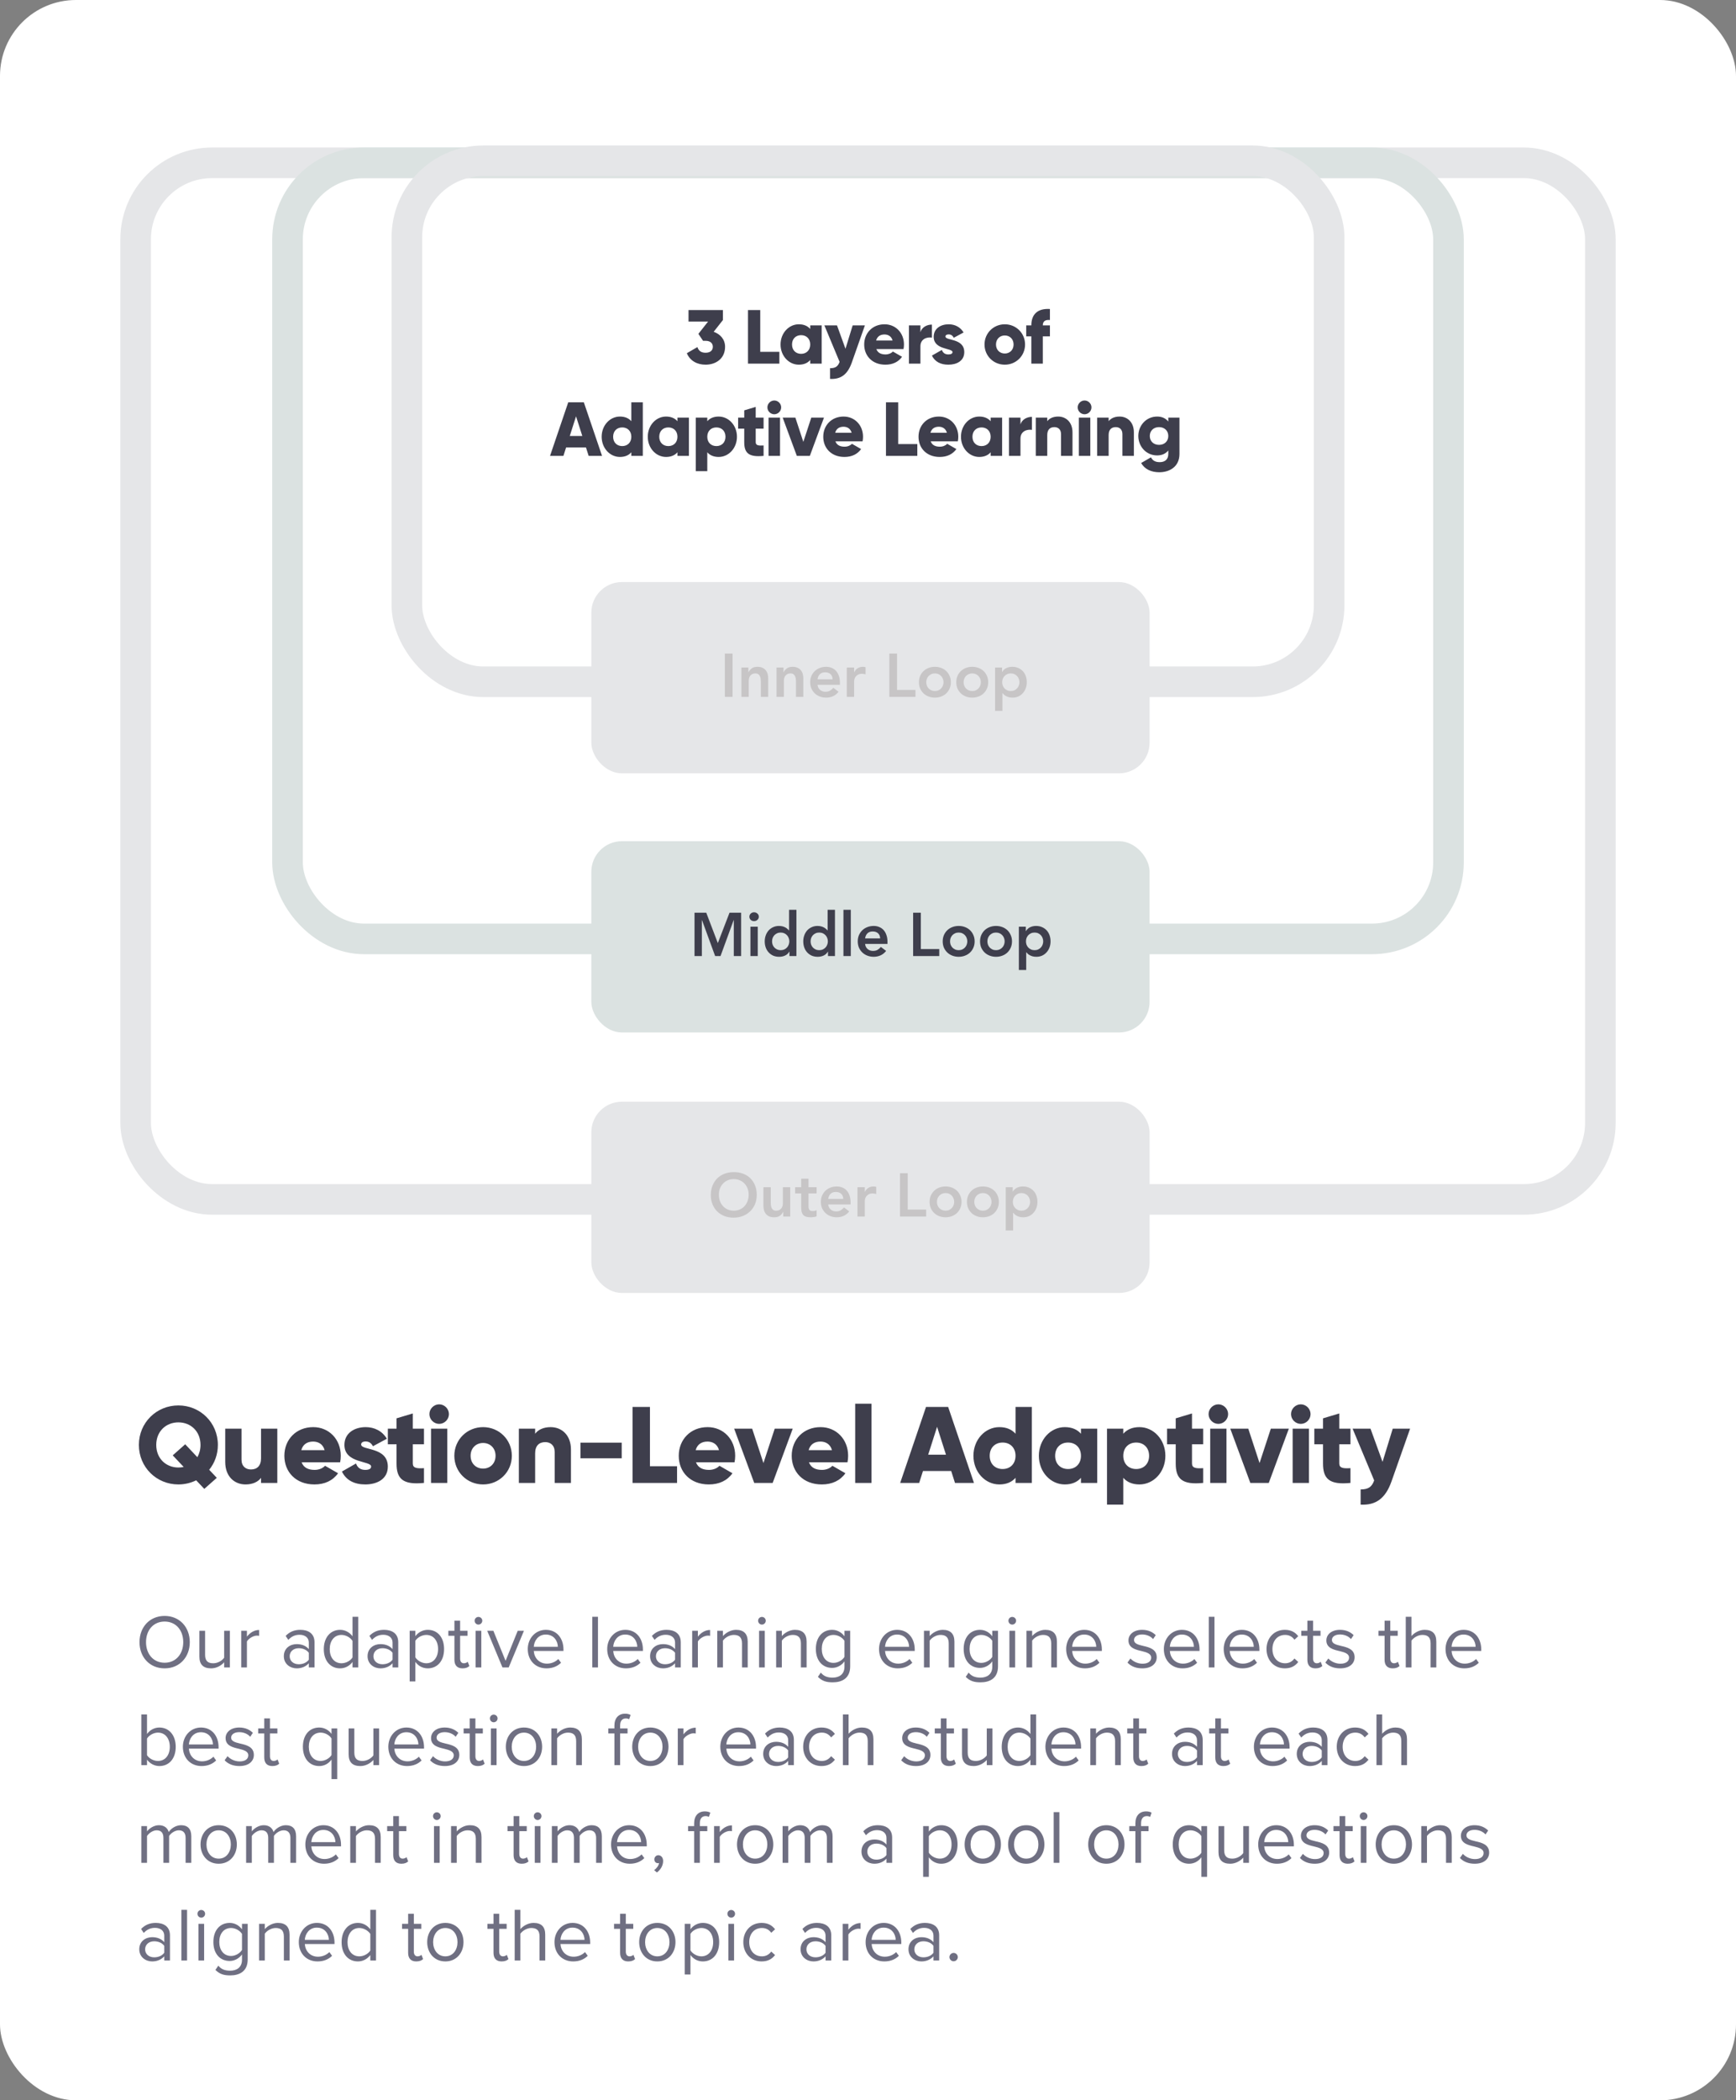 <svg width="320" height="387" viewBox="0 0 320 387" fill="none" xmlns="http://www.w3.org/2000/svg">
<rect x="0" y="0" width="320" height="387" fill="#808080" stroke="none"/>
<rect width="320" height="387" rx="14" fill="white"/>
<rect x="25" y="30" width="270" height="191" rx="14.097" stroke="#E5E6E8" stroke-width="5.639"/>
<rect x="53" y="30" width="214" height="143" rx="14.097" stroke="#DBE2E1" stroke-width="5.639"/>
<rect x="75" y="29.625" width="170" height="96" rx="14.097" stroke="#E5E6E8" stroke-width="5.639"/>
<rect x="109" y="203" width="102.907" height="35.242" rx="5.639" fill="#E5E6E8"/>
<path d="M131.023 220.204C131.023 219.565 131.128 218.986 131.339 218.467C131.549 217.941 131.839 217.493 132.207 217.125C132.583 216.757 133.027 216.475 133.538 216.279C134.057 216.076 134.625 215.975 135.241 215.975C135.865 215.967 136.436 216.061 136.955 216.257C137.474 216.445 137.921 216.723 138.297 217.091C138.673 217.459 138.966 217.903 139.177 218.422C139.387 218.941 139.493 219.52 139.493 220.159C139.493 220.783 139.387 221.35 139.177 221.861C138.966 222.373 138.673 222.813 138.297 223.181C137.921 223.549 137.474 223.839 136.955 224.049C136.436 224.252 135.865 224.358 135.241 224.365C134.625 224.365 134.057 224.267 133.538 224.072C133.027 223.869 132.583 223.587 132.207 223.226C131.839 222.858 131.549 222.418 131.339 221.907C131.128 221.395 131.023 220.828 131.023 220.204ZM132.512 220.113C132.512 220.542 132.576 220.937 132.704 221.298C132.839 221.658 133.027 221.971 133.267 222.234C133.508 222.497 133.794 222.704 134.125 222.854C134.463 223.004 134.839 223.079 135.252 223.079C135.666 223.079 136.042 223.004 136.38 222.854C136.718 222.704 137.008 222.497 137.248 222.234C137.489 221.971 137.673 221.658 137.801 221.298C137.936 220.937 138.004 220.542 138.004 220.113C138.004 219.715 137.936 219.343 137.801 218.997C137.673 218.651 137.489 218.35 137.248 218.095C137.008 217.832 136.718 217.629 136.38 217.486C136.042 217.335 135.666 217.26 135.252 217.26C134.839 217.26 134.463 217.335 134.125 217.486C133.794 217.629 133.508 217.832 133.267 218.095C133.027 218.35 132.839 218.651 132.704 218.997C132.576 219.343 132.512 219.715 132.512 220.113ZM145.662 224.162H144.376V223.294H144.353C144.226 223.564 144.03 223.801 143.767 224.004C143.504 224.2 143.147 224.297 142.696 224.297C142.335 224.297 142.026 224.241 141.771 224.128C141.523 224.008 141.32 223.85 141.162 223.655C141.004 223.452 140.891 223.222 140.823 222.967C140.756 222.711 140.722 222.444 140.722 222.166V218.749H142.075V221.489C142.075 221.64 142.083 221.809 142.098 221.997C142.113 222.177 142.15 222.35 142.211 222.516C142.278 222.673 142.376 222.809 142.504 222.922C142.639 223.027 142.827 223.079 143.068 223.079C143.293 223.079 143.481 223.042 143.632 222.967C143.789 222.892 143.917 222.79 144.015 222.662C144.12 222.534 144.195 222.388 144.241 222.222C144.286 222.057 144.308 221.884 144.308 221.704V218.749H145.662V224.162ZM146.566 219.899V218.749H147.683V217.181H149.036V218.749H150.525V219.899H149.036V222.267C149.036 222.538 149.085 222.752 149.183 222.91C149.288 223.068 149.491 223.147 149.792 223.147C149.912 223.147 150.043 223.136 150.186 223.113C150.329 223.083 150.442 223.038 150.525 222.978V224.117C150.382 224.185 150.205 224.23 149.995 224.252C149.792 224.282 149.611 224.297 149.453 224.297C149.092 224.297 148.795 224.256 148.562 224.173C148.337 224.098 148.156 223.982 148.021 223.824C147.893 223.658 147.803 223.455 147.75 223.215C147.705 222.974 147.683 222.696 147.683 222.38V219.899H146.566ZM152.664 221.929C152.709 222.335 152.867 222.651 153.137 222.876C153.408 223.102 153.735 223.215 154.118 223.215C154.457 223.215 154.739 223.147 154.964 223.012C155.197 222.869 155.4 222.692 155.573 222.482L156.543 223.215C156.227 223.606 155.874 223.884 155.483 224.049C155.092 224.215 154.682 224.297 154.254 224.297C153.848 224.297 153.464 224.23 153.103 224.094C152.743 223.959 152.431 223.767 152.167 223.519C151.904 223.271 151.694 222.974 151.536 222.628C151.386 222.275 151.31 221.884 151.31 221.456C151.31 221.027 151.386 220.64 151.536 220.294C151.694 219.941 151.904 219.64 152.167 219.392C152.431 219.144 152.743 218.952 153.103 218.817C153.464 218.681 153.848 218.614 154.254 218.614C154.63 218.614 154.972 218.681 155.28 218.817C155.596 218.944 155.863 219.132 156.081 219.38C156.306 219.629 156.479 219.937 156.6 220.305C156.727 220.666 156.791 221.083 156.791 221.557V221.929H152.664ZM155.438 220.914C155.43 220.516 155.306 220.204 155.066 219.978C154.825 219.745 154.491 219.629 154.062 219.629C153.656 219.629 153.333 219.745 153.092 219.978C152.859 220.211 152.716 220.523 152.664 220.914H155.438ZM158.057 218.749H159.41V219.606H159.433C159.583 219.29 159.797 219.046 160.075 218.873C160.354 218.7 160.673 218.614 161.034 218.614C161.117 218.614 161.196 218.621 161.271 218.636C161.354 218.651 161.436 218.67 161.519 218.693V220.001C161.406 219.971 161.293 219.948 161.181 219.933C161.075 219.91 160.97 219.899 160.865 219.899C160.549 219.899 160.293 219.959 160.098 220.08C159.91 220.192 159.763 220.324 159.658 220.474C159.56 220.625 159.493 220.775 159.455 220.925C159.425 221.076 159.41 221.189 159.41 221.264V224.162H158.057V218.749ZM165.901 216.178H167.322V222.876H170.717V224.162H165.901V216.178ZM171.354 221.456C171.354 221.027 171.43 220.64 171.58 220.294C171.738 219.941 171.948 219.64 172.211 219.392C172.475 219.144 172.787 218.952 173.148 218.817C173.508 218.681 173.892 218.614 174.298 218.614C174.704 218.614 175.087 218.681 175.448 218.817C175.809 218.952 176.121 219.144 176.384 219.392C176.647 219.64 176.854 219.941 177.004 220.294C177.162 220.64 177.241 221.027 177.241 221.456C177.241 221.884 177.162 222.275 177.004 222.628C176.854 222.974 176.647 223.271 176.384 223.519C176.121 223.767 175.809 223.959 175.448 224.094C175.087 224.23 174.704 224.297 174.298 224.297C173.892 224.297 173.508 224.23 173.148 224.094C172.787 223.959 172.475 223.767 172.211 223.519C171.948 223.271 171.738 222.974 171.58 222.628C171.43 222.275 171.354 221.884 171.354 221.456ZM172.708 221.456C172.708 221.666 172.742 221.869 172.809 222.064C172.884 222.26 172.99 222.433 173.125 222.583C173.268 222.734 173.437 222.854 173.632 222.944C173.828 223.034 174.05 223.079 174.298 223.079C174.546 223.079 174.768 223.034 174.963 222.944C175.159 222.854 175.324 222.734 175.459 222.583C175.602 222.433 175.708 222.26 175.775 222.064C175.85 221.869 175.888 221.666 175.888 221.456C175.888 221.245 175.85 221.042 175.775 220.847C175.708 220.651 175.602 220.478 175.459 220.328C175.324 220.177 175.159 220.057 174.963 219.967C174.768 219.877 174.546 219.832 174.298 219.832C174.05 219.832 173.828 219.877 173.632 219.967C173.437 220.057 173.268 220.177 173.125 220.328C172.99 220.478 172.884 220.651 172.809 220.847C172.742 221.042 172.708 221.245 172.708 221.456ZM178.238 221.456C178.238 221.027 178.313 220.64 178.463 220.294C178.621 219.941 178.832 219.64 179.095 219.392C179.358 219.144 179.67 218.952 180.031 218.817C180.392 218.681 180.775 218.614 181.181 218.614C181.587 218.614 181.971 218.681 182.331 218.817C182.692 218.952 183.004 219.144 183.267 219.392C183.531 219.64 183.737 219.941 183.888 220.294C184.046 220.64 184.125 221.027 184.125 221.456C184.125 221.884 184.046 222.275 183.888 222.628C183.737 222.974 183.531 223.271 183.267 223.519C183.004 223.767 182.692 223.959 182.331 224.094C181.971 224.23 181.587 224.297 181.181 224.297C180.775 224.297 180.392 224.23 180.031 224.094C179.67 223.959 179.358 223.767 179.095 223.519C178.832 223.271 178.621 222.974 178.463 222.628C178.313 222.275 178.238 221.884 178.238 221.456ZM179.591 221.456C179.591 221.666 179.625 221.869 179.692 222.064C179.768 222.26 179.873 222.433 180.008 222.583C180.151 222.734 180.32 222.854 180.516 222.944C180.711 223.034 180.933 223.079 181.181 223.079C181.429 223.079 181.651 223.034 181.846 222.944C182.042 222.854 182.207 222.734 182.343 222.583C182.486 222.433 182.591 222.26 182.658 222.064C182.734 221.869 182.771 221.666 182.771 221.456C182.771 221.245 182.734 221.042 182.658 220.847C182.591 220.651 182.486 220.478 182.343 220.328C182.207 220.177 182.042 220.057 181.846 219.967C181.651 219.877 181.429 219.832 181.181 219.832C180.933 219.832 180.711 219.877 180.516 219.967C180.32 220.057 180.151 220.177 180.008 220.328C179.873 220.478 179.768 220.651 179.692 220.847C179.625 221.042 179.591 221.245 179.591 221.456ZM185.392 218.749H186.677V219.561H186.7C186.895 219.23 187.158 218.989 187.489 218.839C187.82 218.689 188.177 218.614 188.561 218.614C188.974 218.614 189.346 218.689 189.677 218.839C190.008 218.982 190.29 219.181 190.523 219.437C190.756 219.692 190.933 219.993 191.053 220.339C191.173 220.685 191.233 221.057 191.233 221.456C191.233 221.854 191.169 222.226 191.042 222.572C190.914 222.918 190.733 223.219 190.5 223.474C190.275 223.73 190 223.933 189.677 224.083C189.354 224.226 189 224.297 188.617 224.297C188.361 224.297 188.136 224.271 187.94 224.218C187.745 224.166 187.572 224.098 187.422 224.016C187.271 223.933 187.143 223.846 187.038 223.756C186.933 223.658 186.846 223.564 186.779 223.474H186.745V226.733H185.392V218.749ZM189.88 221.456C189.88 221.245 189.842 221.042 189.767 220.847C189.7 220.651 189.594 220.478 189.451 220.328C189.316 220.177 189.151 220.057 188.955 219.967C188.76 219.877 188.538 219.832 188.29 219.832C188.042 219.832 187.82 219.877 187.625 219.967C187.429 220.057 187.26 220.177 187.117 220.328C186.982 220.478 186.876 220.651 186.801 220.847C186.734 221.042 186.7 221.245 186.7 221.456C186.7 221.666 186.734 221.869 186.801 222.064C186.876 222.26 186.982 222.433 187.117 222.583C187.26 222.734 187.429 222.854 187.625 222.944C187.82 223.034 188.042 223.079 188.29 223.079C188.538 223.079 188.76 223.034 188.955 222.944C189.151 222.854 189.316 222.734 189.451 222.583C189.594 222.433 189.7 222.26 189.767 222.064C189.842 221.869 189.88 221.666 189.88 221.456Z" fill="#C7C5C6"/>
<rect x="109" y="155" width="102.907" height="35.242" rx="5.639" fill="#DBE2E1"/>
<path d="M128.022 168.178H130.187L132.318 173.771L134.472 168.178H136.615V176.162H135.262V169.531H135.239L132.815 176.162H131.822L129.397 169.531H129.375V176.162H128.022V168.178ZM138.327 170.749H139.68V176.162H138.327V170.749ZM138.135 168.911C138.135 168.693 138.214 168.505 138.372 168.347C138.537 168.181 138.744 168.099 138.992 168.099C139.24 168.099 139.447 168.178 139.612 168.336C139.785 168.486 139.872 168.678 139.872 168.911C139.872 169.144 139.785 169.339 139.612 169.497C139.447 169.647 139.24 169.723 138.992 169.723C138.744 169.723 138.537 169.644 138.372 169.486C138.214 169.32 138.135 169.129 138.135 168.911ZM145.519 175.35H145.497C145.301 175.681 145.038 175.922 144.707 176.072C144.376 176.222 144.019 176.297 143.636 176.297C143.215 176.297 142.839 176.226 142.508 176.083C142.185 175.933 141.907 175.73 141.674 175.474C141.441 175.219 141.264 174.918 141.144 174.572C141.023 174.226 140.963 173.854 140.963 173.456C140.963 173.057 141.027 172.685 141.155 172.339C141.283 171.993 141.459 171.692 141.685 171.437C141.918 171.181 142.196 170.982 142.519 170.839C142.843 170.689 143.196 170.614 143.58 170.614C143.835 170.614 144.061 170.64 144.256 170.693C144.452 170.745 144.625 170.813 144.775 170.896C144.925 170.978 145.053 171.068 145.158 171.166C145.264 171.256 145.35 171.347 145.418 171.437H145.452V167.636H146.805V176.162H145.519V175.35ZM142.316 173.456C142.316 173.666 142.35 173.869 142.418 174.064C142.493 174.26 142.598 174.433 142.734 174.583C142.877 174.734 143.046 174.854 143.241 174.944C143.437 175.034 143.658 175.079 143.907 175.079C144.155 175.079 144.376 175.034 144.572 174.944C144.767 174.854 144.933 174.734 145.068 174.583C145.211 174.433 145.316 174.26 145.384 174.064C145.459 173.869 145.497 173.666 145.497 173.456C145.497 173.245 145.459 173.042 145.384 172.847C145.316 172.651 145.211 172.478 145.068 172.328C144.933 172.177 144.767 172.057 144.572 171.967C144.376 171.877 144.155 171.832 143.907 171.832C143.658 171.832 143.437 171.877 143.241 171.967C143.046 172.057 142.877 172.177 142.734 172.328C142.598 172.478 142.493 172.651 142.418 172.847C142.35 173.042 142.316 173.245 142.316 173.456ZM152.623 175.35H152.6C152.405 175.681 152.142 175.922 151.811 176.072C151.48 176.222 151.123 176.297 150.739 176.297C150.318 176.297 149.942 176.226 149.612 176.083C149.288 175.933 149.01 175.73 148.777 175.474C148.544 175.219 148.367 174.918 148.247 174.572C148.127 174.226 148.067 173.854 148.067 173.456C148.067 173.057 148.131 172.685 148.258 172.339C148.386 171.993 148.563 171.692 148.788 171.437C149.021 171.181 149.3 170.982 149.623 170.839C149.946 170.689 150.3 170.614 150.683 170.614C150.939 170.614 151.164 170.64 151.36 170.693C151.555 170.745 151.728 170.813 151.878 170.896C152.029 170.978 152.157 171.068 152.262 171.166C152.367 171.256 152.454 171.347 152.521 171.437H152.555V167.636H153.908V176.162H152.623V175.35ZM149.42 173.456C149.42 173.666 149.454 173.869 149.521 174.064C149.597 174.26 149.702 174.433 149.837 174.583C149.98 174.734 150.149 174.854 150.345 174.944C150.54 175.034 150.762 175.079 151.01 175.079C151.258 175.079 151.48 175.034 151.675 174.944C151.871 174.854 152.036 174.734 152.172 174.583C152.315 174.433 152.42 174.26 152.487 174.064C152.563 173.869 152.6 173.666 152.6 173.456C152.6 173.245 152.563 173.042 152.487 172.847C152.42 172.651 152.315 172.478 152.172 172.328C152.036 172.177 151.871 172.057 151.675 171.967C151.48 171.877 151.258 171.832 151.01 171.832C150.762 171.832 150.54 171.877 150.345 171.967C150.149 172.057 149.98 172.177 149.837 172.328C149.702 172.478 149.597 172.651 149.521 172.847C149.454 173.042 149.42 173.245 149.42 173.456ZM155.474 167.636H156.828V176.162H155.474V167.636ZM159.464 173.929C159.509 174.335 159.667 174.651 159.938 174.876C160.208 175.102 160.535 175.215 160.919 175.215C161.257 175.215 161.539 175.147 161.765 175.012C161.998 174.869 162.201 174.692 162.374 174.482L163.343 175.215C163.028 175.606 162.674 175.884 162.283 176.049C161.892 176.215 161.483 176.297 161.054 176.297C160.648 176.297 160.265 176.23 159.904 176.094C159.543 175.959 159.231 175.767 158.968 175.519C158.705 175.271 158.494 174.974 158.336 174.628C158.186 174.275 158.111 173.884 158.111 173.456C158.111 173.027 158.186 172.64 158.336 172.294C158.494 171.941 158.705 171.64 158.968 171.392C159.231 171.144 159.543 170.952 159.904 170.817C160.265 170.681 160.648 170.614 161.054 170.614C161.43 170.614 161.772 170.681 162.08 170.817C162.396 170.944 162.663 171.132 162.881 171.38C163.107 171.629 163.28 171.937 163.4 172.305C163.528 172.666 163.592 173.083 163.592 173.557V173.929H159.464ZM162.238 172.914C162.231 172.516 162.107 172.204 161.866 171.978C161.626 171.745 161.291 171.629 160.862 171.629C160.456 171.629 160.133 171.745 159.893 171.978C159.659 172.211 159.517 172.523 159.464 172.914H162.238ZM168.318 168.178H169.739V174.876H173.134V176.162H168.318V168.178ZM173.771 173.456C173.771 173.027 173.847 172.64 173.997 172.294C174.155 171.941 174.365 171.64 174.629 171.392C174.892 171.144 175.204 170.952 175.565 170.817C175.926 170.681 176.309 170.614 176.715 170.614C177.121 170.614 177.504 170.681 177.865 170.817C178.226 170.952 178.538 171.144 178.801 171.392C179.064 171.64 179.271 171.941 179.422 172.294C179.579 172.64 179.658 173.027 179.658 173.456C179.658 173.884 179.579 174.275 179.422 174.628C179.271 174.974 179.064 175.271 178.801 175.519C178.538 175.767 178.226 175.959 177.865 176.094C177.504 176.23 177.121 176.297 176.715 176.297C176.309 176.297 175.926 176.23 175.565 176.094C175.204 175.959 174.892 175.767 174.629 175.519C174.365 175.271 174.155 174.974 173.997 174.628C173.847 174.275 173.771 173.884 173.771 173.456ZM175.125 173.456C175.125 173.666 175.159 173.869 175.226 174.064C175.301 174.26 175.407 174.433 175.542 174.583C175.685 174.734 175.854 174.854 176.05 174.944C176.245 175.034 176.467 175.079 176.715 175.079C176.963 175.079 177.185 175.034 177.38 174.944C177.576 174.854 177.741 174.734 177.877 174.583C178.019 174.433 178.125 174.26 178.192 174.064C178.267 173.869 178.305 173.666 178.305 173.456C178.305 173.245 178.267 173.042 178.192 172.847C178.125 172.651 178.019 172.478 177.877 172.328C177.741 172.177 177.576 172.057 177.38 171.967C177.185 171.877 176.963 171.832 176.715 171.832C176.467 171.832 176.245 171.877 176.05 171.967C175.854 172.057 175.685 172.177 175.542 172.328C175.407 172.478 175.301 172.651 175.226 172.847C175.159 173.042 175.125 173.245 175.125 173.456ZM180.655 173.456C180.655 173.027 180.73 172.64 180.88 172.294C181.038 171.941 181.249 171.64 181.512 171.392C181.775 171.144 182.087 170.952 182.448 170.817C182.809 170.681 183.192 170.614 183.598 170.614C184.004 170.614 184.388 170.681 184.748 170.817C185.109 170.952 185.421 171.144 185.685 171.392C185.948 171.64 186.154 171.941 186.305 172.294C186.463 172.64 186.542 173.027 186.542 173.456C186.542 173.884 186.463 174.275 186.305 174.628C186.154 174.974 185.948 175.271 185.685 175.519C185.421 175.767 185.109 175.959 184.748 176.094C184.388 176.23 184.004 176.297 183.598 176.297C183.192 176.297 182.809 176.23 182.448 176.094C182.087 175.959 181.775 175.767 181.512 175.519C181.249 175.271 181.038 174.974 180.88 174.628C180.73 174.275 180.655 173.884 180.655 173.456ZM182.008 173.456C182.008 173.666 182.042 173.869 182.11 174.064C182.185 174.26 182.29 174.433 182.425 174.583C182.568 174.734 182.737 174.854 182.933 174.944C183.128 175.034 183.35 175.079 183.598 175.079C183.846 175.079 184.068 175.034 184.264 174.944C184.459 174.854 184.624 174.734 184.76 174.583C184.903 174.433 185.008 174.26 185.076 174.064C185.151 173.869 185.188 173.666 185.188 173.456C185.188 173.245 185.151 173.042 185.076 172.847C185.008 172.651 184.903 172.478 184.76 172.328C184.624 172.177 184.459 172.057 184.264 171.967C184.068 171.877 183.846 171.832 183.598 171.832C183.35 171.832 183.128 171.877 182.933 171.967C182.737 172.057 182.568 172.177 182.425 172.328C182.29 172.478 182.185 172.651 182.11 172.847C182.042 173.042 182.008 173.245 182.008 173.456ZM187.809 170.749H189.094V171.561H189.117C189.312 171.23 189.575 170.989 189.906 170.839C190.237 170.689 190.594 170.614 190.978 170.614C191.391 170.614 191.763 170.689 192.094 170.839C192.425 170.982 192.707 171.181 192.94 171.437C193.173 171.692 193.35 171.993 193.47 172.339C193.59 172.685 193.65 173.057 193.65 173.456C193.65 173.854 193.587 174.226 193.459 174.572C193.331 174.918 193.15 175.219 192.917 175.474C192.692 175.73 192.417 175.933 192.094 176.083C191.771 176.226 191.417 176.297 191.034 176.297C190.778 176.297 190.553 176.271 190.357 176.218C190.162 176.166 189.989 176.098 189.839 176.016C189.688 175.933 189.56 175.846 189.455 175.756C189.35 175.658 189.263 175.564 189.196 175.474H189.162V178.733H187.809V170.749ZM192.297 173.456C192.297 173.245 192.26 173.042 192.184 172.847C192.117 172.651 192.011 172.478 191.869 172.328C191.733 172.177 191.568 172.057 191.372 171.967C191.177 171.877 190.955 171.832 190.707 171.832C190.459 171.832 190.237 171.877 190.042 171.967C189.846 172.057 189.677 172.177 189.534 172.328C189.399 172.478 189.294 172.651 189.218 172.847C189.151 173.042 189.117 173.245 189.117 173.456C189.117 173.666 189.151 173.869 189.218 174.064C189.294 174.26 189.399 174.433 189.534 174.583C189.677 174.734 189.846 174.854 190.042 174.944C190.237 175.034 190.459 175.079 190.707 175.079C190.955 175.079 191.177 175.034 191.372 174.944C191.568 174.854 191.733 174.734 191.869 174.583C192.011 174.433 192.117 174.26 192.184 174.064C192.26 173.869 192.297 173.666 192.297 173.456Z" fill="#3E3E4C"/>
<rect x="109" y="107.25" width="102.907" height="35.242" rx="5.639" fill="#E5E6E8"/>
<path d="M133.615 120.428H135.036V128.412H133.615V120.428ZM136.663 122.999H137.949V123.867H137.971C138.099 123.597 138.295 123.364 138.558 123.168C138.821 122.965 139.178 122.864 139.629 122.864C139.99 122.864 140.295 122.924 140.543 123.044C140.798 123.164 141.005 123.322 141.163 123.518C141.321 123.713 141.434 123.939 141.501 124.194C141.569 124.45 141.603 124.717 141.603 124.995V128.412H140.249V125.672C140.249 125.521 140.242 125.356 140.227 125.175C140.212 124.987 140.171 124.815 140.103 124.657C140.043 124.491 139.945 124.356 139.81 124.251C139.674 124.138 139.49 124.082 139.257 124.082C139.031 124.082 138.84 124.119 138.682 124.194C138.532 124.269 138.404 124.371 138.298 124.499C138.201 124.627 138.129 124.773 138.084 124.939C138.039 125.104 138.017 125.277 138.017 125.457V128.412H136.663V122.999ZM143.139 122.999H144.425V123.867H144.447C144.575 123.597 144.77 123.364 145.034 123.168C145.297 122.965 145.654 122.864 146.105 122.864C146.466 122.864 146.77 122.924 147.018 123.044C147.274 123.164 147.481 123.322 147.639 123.518C147.797 123.713 147.909 123.939 147.977 124.194C148.045 124.45 148.079 124.717 148.079 124.995V128.412H146.725V125.672C146.725 125.521 146.718 125.356 146.703 125.175C146.688 124.987 146.646 124.815 146.579 124.657C146.518 124.491 146.421 124.356 146.285 124.251C146.15 124.138 145.966 124.082 145.733 124.082C145.507 124.082 145.316 124.119 145.158 124.194C145.007 124.269 144.879 124.371 144.774 124.499C144.676 124.627 144.605 124.773 144.56 124.939C144.515 125.104 144.492 125.277 144.492 125.457V128.412H143.139V122.999ZM150.697 126.179C150.742 126.585 150.9 126.901 151.171 127.126C151.442 127.352 151.769 127.465 152.152 127.465C152.491 127.465 152.772 127.397 152.998 127.262C153.231 127.119 153.434 126.942 153.607 126.732L154.577 127.465C154.261 127.856 153.908 128.134 153.517 128.299C153.126 128.465 152.716 128.547 152.288 128.547C151.882 128.547 151.498 128.48 151.137 128.344C150.776 128.209 150.464 128.017 150.201 127.769C149.938 127.521 149.728 127.224 149.57 126.878C149.419 126.525 149.344 126.134 149.344 125.706C149.344 125.277 149.419 124.89 149.57 124.544C149.728 124.191 149.938 123.89 150.201 123.642C150.464 123.394 150.776 123.202 151.137 123.067C151.498 122.931 151.882 122.864 152.288 122.864C152.663 122.864 153.006 122.931 153.314 123.067C153.63 123.194 153.896 123.382 154.114 123.63C154.34 123.879 154.513 124.187 154.633 124.555C154.761 124.916 154.825 125.333 154.825 125.807V126.179H150.697ZM153.472 125.164C153.464 124.766 153.34 124.454 153.1 124.228C152.859 123.995 152.524 123.879 152.096 123.879C151.69 123.879 151.367 123.995 151.126 124.228C150.893 124.461 150.75 124.773 150.697 125.164H153.472ZM156.091 122.999H157.444V123.856H157.466C157.617 123.54 157.831 123.296 158.109 123.123C158.387 122.95 158.707 122.864 159.068 122.864C159.15 122.864 159.229 122.871 159.305 122.886C159.387 122.901 159.47 122.92 159.553 122.943V124.251C159.44 124.221 159.327 124.198 159.214 124.183C159.109 124.16 159.004 124.149 158.899 124.149C158.583 124.149 158.327 124.209 158.132 124.33C157.944 124.442 157.797 124.574 157.692 124.724C157.594 124.875 157.527 125.025 157.489 125.175C157.459 125.326 157.444 125.439 157.444 125.514V128.412H156.091V122.999ZM163.935 120.428H165.356V127.126H168.75V128.412H163.935V120.428ZM169.388 125.706C169.388 125.277 169.463 124.89 169.614 124.544C169.772 124.191 169.982 123.89 170.245 123.642C170.508 123.394 170.82 123.202 171.181 123.067C171.542 122.931 171.926 122.864 172.332 122.864C172.738 122.864 173.121 122.931 173.482 123.067C173.843 123.202 174.155 123.394 174.418 123.642C174.681 123.89 174.888 124.191 175.038 124.544C175.196 124.89 175.275 125.277 175.275 125.706C175.275 126.134 175.196 126.525 175.038 126.878C174.888 127.224 174.681 127.521 174.418 127.769C174.155 128.017 173.843 128.209 173.482 128.344C173.121 128.48 172.738 128.547 172.332 128.547C171.926 128.547 171.542 128.48 171.181 128.344C170.82 128.209 170.508 128.017 170.245 127.769C169.982 127.521 169.772 127.224 169.614 126.878C169.463 126.525 169.388 126.134 169.388 125.706ZM170.741 125.706C170.741 125.916 170.775 126.119 170.843 126.314C170.918 126.51 171.023 126.683 171.159 126.833C171.302 126.984 171.471 127.104 171.666 127.194C171.862 127.284 172.083 127.329 172.332 127.329C172.58 127.329 172.801 127.284 172.997 127.194C173.192 127.104 173.358 126.984 173.493 126.833C173.636 126.683 173.741 126.51 173.809 126.314C173.884 126.119 173.922 125.916 173.922 125.706C173.922 125.495 173.884 125.292 173.809 125.097C173.741 124.901 173.636 124.728 173.493 124.578C173.358 124.427 173.192 124.307 172.997 124.217C172.801 124.127 172.58 124.082 172.332 124.082C172.083 124.082 171.862 124.127 171.666 124.217C171.471 124.307 171.302 124.427 171.159 124.578C171.023 124.728 170.918 124.901 170.843 125.097C170.775 125.292 170.741 125.495 170.741 125.706ZM176.271 125.706C176.271 125.277 176.347 124.89 176.497 124.544C176.655 124.191 176.865 123.89 177.128 123.642C177.392 123.394 177.704 123.202 178.065 123.067C178.425 122.931 178.809 122.864 179.215 122.864C179.621 122.864 180.004 122.931 180.365 123.067C180.726 123.202 181.038 123.394 181.301 123.642C181.564 123.89 181.771 124.191 181.921 124.544C182.079 124.89 182.158 125.277 182.158 125.706C182.158 126.134 182.079 126.525 181.921 126.878C181.771 127.224 181.564 127.521 181.301 127.769C181.038 128.017 180.726 128.209 180.365 128.344C180.004 128.48 179.621 128.547 179.215 128.547C178.809 128.547 178.425 128.48 178.065 128.344C177.704 128.209 177.392 128.017 177.128 127.769C176.865 127.521 176.655 127.224 176.497 126.878C176.347 126.525 176.271 126.134 176.271 125.706ZM177.625 125.706C177.625 125.916 177.659 126.119 177.726 126.314C177.801 126.51 177.907 126.683 178.042 126.833C178.185 126.984 178.354 127.104 178.549 127.194C178.745 127.284 178.967 127.329 179.215 127.329C179.463 127.329 179.685 127.284 179.88 127.194C180.076 127.104 180.241 126.984 180.376 126.833C180.519 126.683 180.625 126.51 180.692 126.314C180.767 126.119 180.805 125.916 180.805 125.706C180.805 125.495 180.767 125.292 180.692 125.097C180.625 124.901 180.519 124.728 180.376 124.578C180.241 124.427 180.076 124.307 179.88 124.217C179.685 124.127 179.463 124.082 179.215 124.082C178.967 124.082 178.745 124.127 178.549 124.217C178.354 124.307 178.185 124.427 178.042 124.578C177.907 124.728 177.801 124.901 177.726 125.097C177.659 125.292 177.625 125.495 177.625 125.706ZM183.425 122.999H184.711V123.811H184.734C184.929 123.48 185.192 123.239 185.523 123.089C185.854 122.939 186.211 122.864 186.594 122.864C187.008 122.864 187.38 122.939 187.711 123.089C188.042 123.232 188.324 123.431 188.557 123.687C188.79 123.942 188.966 124.243 189.087 124.589C189.207 124.935 189.267 125.307 189.267 125.706C189.267 126.104 189.203 126.476 189.075 126.822C188.948 127.168 188.767 127.469 188.534 127.724C188.308 127.98 188.034 128.183 187.711 128.333C187.387 128.476 187.034 128.547 186.651 128.547C186.395 128.547 186.17 128.521 185.974 128.468C185.779 128.416 185.606 128.348 185.455 128.266C185.305 128.183 185.177 128.096 185.072 128.006C184.967 127.908 184.88 127.814 184.812 127.724H184.779V130.983H183.425V122.999ZM187.914 125.706C187.914 125.495 187.876 125.292 187.801 125.097C187.733 124.901 187.628 124.728 187.485 124.578C187.35 124.427 187.184 124.307 186.989 124.217C186.794 124.127 186.572 124.082 186.324 124.082C186.076 124.082 185.854 124.127 185.658 124.217C185.463 124.307 185.294 124.427 185.151 124.578C185.015 124.728 184.91 124.901 184.835 125.097C184.767 125.292 184.734 125.495 184.734 125.706C184.734 125.916 184.767 126.119 184.835 126.314C184.91 126.51 185.015 126.683 185.151 126.833C185.294 126.984 185.463 127.104 185.658 127.194C185.854 127.284 186.076 127.329 186.324 127.329C186.572 127.329 186.794 127.284 186.989 127.194C187.184 127.104 187.35 126.984 187.485 126.833C187.628 126.683 187.733 126.51 187.801 126.314C187.876 126.119 187.914 125.916 187.914 125.706Z" fill="#C7C5C6"/>
<path d="M131.554 61.136L133.26 58.965V57.132H126.916V59.247H130.525L128.735 61.516L129.595 62.799H130.06C130.99 62.799 131.399 63.292 131.399 63.899C131.399 64.505 130.99 64.998 130.06 64.998C129.2 64.998 128.777 64.603 128.551 63.955L126.606 65.083C127.212 66.535 128.565 67.197 130.06 67.197C131.963 67.197 133.654 66.07 133.654 63.899C133.654 62.531 132.766 61.559 131.554 61.136ZM140.136 64.829V57.132H137.881V67H143.661V64.829H140.136ZM149.35 59.952V60.614C148.885 60.078 148.194 59.754 147.249 59.754C145.403 59.754 143.88 61.375 143.88 63.476C143.88 65.576 145.403 67.197 147.249 67.197C148.194 67.197 148.885 66.873 149.35 66.337V67H151.464V59.952H149.35ZM147.672 65.196C146.7 65.196 145.995 64.533 145.995 63.476C145.995 62.419 146.7 61.756 147.672 61.756C148.645 61.756 149.35 62.419 149.35 63.476C149.35 64.533 148.645 65.196 147.672 65.196ZM157.174 59.952L155.849 64.265L154.284 59.952H151.958L154.764 66.676C154.454 67.536 153.988 67.846 153.002 67.846V69.819C154.975 69.918 156.23 69.03 157.019 66.788L159.43 59.952H157.174ZM161.541 64.322H166.545C166.601 64.054 166.63 63.772 166.63 63.476C166.63 61.347 165.107 59.754 163.049 59.754C160.822 59.754 159.299 61.375 159.299 63.476C159.299 65.576 160.794 67.197 163.204 67.197C164.543 67.197 165.587 66.704 166.277 65.745L164.586 64.773C164.304 65.083 163.81 65.308 163.232 65.308C162.457 65.308 161.809 65.055 161.541 64.322ZM161.498 62.743C161.696 62.024 162.231 61.629 163.035 61.629C163.669 61.629 164.304 61.925 164.529 62.743H161.498ZM169.662 61.206V59.952H167.547V67H169.662V63.814C169.662 62.419 170.902 62.066 171.776 62.207V59.811C170.888 59.811 169.944 60.262 169.662 61.206ZM174.278 62.01C174.278 61.756 174.503 61.615 174.87 61.615C175.335 61.615 175.617 61.869 175.814 62.235L177.619 61.263C177.027 60.262 176.012 59.754 174.87 59.754C173.404 59.754 172.107 60.529 172.107 62.066C172.107 64.505 175.575 64.096 175.575 64.871C175.575 65.153 175.321 65.308 174.814 65.308C174.193 65.308 173.799 65.012 173.615 64.477L171.783 65.52C172.333 66.662 173.404 67.197 174.814 67.197C176.336 67.197 177.746 66.507 177.746 64.885C177.746 62.278 174.278 62.813 174.278 62.01ZM185.214 67.197C187.286 67.197 188.95 65.576 188.95 63.476C188.95 61.375 187.286 59.754 185.214 59.754C183.142 59.754 181.478 61.375 181.478 63.476C181.478 65.576 183.142 67.197 185.214 67.197ZM185.214 65.139C184.298 65.139 183.593 64.477 183.593 63.476C183.593 62.475 184.298 61.812 185.214 61.812C186.13 61.812 186.835 62.475 186.835 63.476C186.835 64.477 186.13 65.139 185.214 65.139ZM193.534 58.965V56.935C191.194 56.794 190.108 57.978 190.108 59.952H189.164V61.981H190.108V67H192.223V61.981H193.534V59.952H192.223C192.223 59.134 192.744 58.894 193.534 58.965ZM108.508 84H110.975L107.62 74.132H104.744L101.389 84H103.856L104.349 82.449H108.014L108.508 84ZM105.026 80.335L106.182 76.712L107.338 80.335H105.026ZM116.374 74.132V77.614C115.909 77.078 115.218 76.754 114.274 76.754C112.427 76.754 110.905 78.375 110.905 80.476C110.905 82.576 112.427 84.197 114.274 84.197C115.218 84.197 115.909 83.873 116.374 83.337V84H118.489V74.132H116.374ZM114.697 82.196C113.724 82.196 113.019 81.533 113.019 80.476C113.019 79.418 113.724 78.756 114.697 78.756C115.669 78.756 116.374 79.418 116.374 80.476C116.374 81.533 115.669 82.196 114.697 82.196ZM124.875 76.951V77.614C124.41 77.078 123.719 76.754 122.775 76.754C120.928 76.754 119.406 78.375 119.406 80.476C119.406 82.576 120.928 84.197 122.775 84.197C123.719 84.197 124.41 83.873 124.875 83.337V84H126.99V76.951H124.875ZM123.198 82.196C122.225 82.196 121.52 81.533 121.52 80.476C121.52 79.418 122.225 78.756 123.198 78.756C124.171 78.756 124.875 79.418 124.875 80.476C124.875 81.533 124.171 82.196 123.198 82.196ZM132.474 76.754C131.53 76.754 130.839 77.078 130.374 77.614V76.951H128.259V86.819H130.374V83.337C130.839 83.873 131.53 84.197 132.474 84.197C134.321 84.197 135.844 82.576 135.844 80.476C135.844 78.375 134.321 76.754 132.474 76.754ZM132.051 82.196C131.079 82.196 130.374 81.533 130.374 80.476C130.374 79.418 131.079 78.756 132.051 78.756C133.024 78.756 133.729 79.418 133.729 80.476C133.729 81.533 133.024 82.196 132.051 82.196ZM140.753 78.981V76.951H139.301V74.978L137.187 75.612V76.951H136.059V78.981H137.187V81.477C137.187 83.45 137.99 84.282 140.753 84V82.083C139.823 82.139 139.301 82.083 139.301 81.477V78.981H140.753ZM142.726 76.331C143.417 76.331 143.994 75.753 143.994 75.063C143.994 74.372 143.417 73.794 142.726 73.794C142.035 73.794 141.457 74.372 141.457 75.063C141.457 75.753 142.035 76.331 142.726 76.331ZM141.669 84H143.783V76.951H141.669V84ZM149.545 76.951L148.079 81.42L146.613 76.951H144.273L146.881 84H149.278L151.885 76.951H149.545ZM153.993 81.322H158.997C159.054 81.054 159.082 80.772 159.082 80.476C159.082 78.347 157.56 76.754 155.501 76.754C153.274 76.754 151.752 78.375 151.752 80.476C151.752 82.576 153.246 84.197 155.656 84.197C156.996 84.197 158.039 83.704 158.73 82.745L157.038 81.773C156.756 82.083 156.263 82.308 155.685 82.308C154.909 82.308 154.261 82.055 153.993 81.322ZM153.951 79.743C154.148 79.024 154.684 78.629 155.487 78.629C156.122 78.629 156.756 78.925 156.982 79.743H153.951ZM165.568 81.829V74.132H163.312V84H169.092V81.829H165.568ZM171.553 81.322H176.557C176.614 81.054 176.642 80.772 176.642 80.476C176.642 78.347 175.12 76.754 173.061 76.754C170.834 76.754 169.312 78.375 169.312 80.476C169.312 82.576 170.806 84.197 173.217 84.197C174.556 84.197 175.599 83.704 176.29 82.745L174.598 81.773C174.316 82.083 173.823 82.308 173.245 82.308C172.469 82.308 171.821 82.055 171.553 81.322ZM171.511 79.743C171.708 79.024 172.244 78.629 173.047 78.629C173.682 78.629 174.316 78.925 174.542 79.743H171.511ZM182.608 76.951V77.614C182.143 77.078 181.452 76.754 180.507 76.754C178.661 76.754 177.138 78.375 177.138 80.476C177.138 82.576 178.661 84.197 180.507 84.197C181.452 84.197 182.143 83.873 182.608 83.337V84H184.722V76.951H182.608ZM180.93 82.196C179.958 82.196 179.253 81.533 179.253 80.476C179.253 79.418 179.958 78.756 180.93 78.756C181.903 78.756 182.608 79.418 182.608 80.476C182.608 81.533 181.903 82.196 180.93 82.196ZM188.106 78.206V76.951H185.992V84H188.106V80.814C188.106 79.418 189.347 79.066 190.221 79.207V76.811C189.333 76.811 188.388 77.262 188.106 78.206ZM195.058 76.754C194.127 76.754 193.422 77.093 193.042 77.614V76.951H190.927V84H193.042V80.151C193.042 79.151 193.578 78.7 194.353 78.7C195.03 78.7 195.579 79.108 195.579 79.982V84H197.694V79.672C197.694 77.769 196.482 76.754 195.058 76.754ZM199.921 76.331C200.612 76.331 201.19 75.753 201.19 75.063C201.19 74.372 200.612 73.794 199.921 73.794C199.231 73.794 198.653 74.372 198.653 75.063C198.653 75.753 199.231 76.331 199.921 76.331ZM198.864 84H200.979V76.951H198.864V84ZM206.374 76.754C205.444 76.754 204.739 77.093 204.358 77.614V76.951H202.244V84H204.358V80.151C204.358 79.151 204.894 78.7 205.669 78.7C206.346 78.7 206.896 79.108 206.896 79.982V84H209.01V79.672C209.01 77.769 207.798 76.754 206.374 76.754ZM215.354 76.951V77.671C214.889 77.093 214.212 76.754 213.296 76.754C211.294 76.754 209.828 78.389 209.828 80.335C209.828 82.28 211.294 83.915 213.296 83.915C214.212 83.915 214.889 83.577 215.354 82.999V83.648C215.354 84.648 214.748 85.156 213.761 85.156C212.831 85.156 212.422 84.761 212.154 84.268L210.35 85.311C210.998 86.467 212.225 87.017 213.691 87.017C215.566 87.017 217.412 86.016 217.412 83.648V76.951H215.354ZM213.648 81.97C212.648 81.97 211.943 81.308 211.943 80.335C211.943 79.362 212.648 78.7 213.648 78.7C214.649 78.7 215.354 79.362 215.354 80.335C215.354 81.308 214.649 81.97 213.648 81.97Z" fill="#3E3E4C"/>
<path d="M40.16 266.242C40.16 262.122 36.9 258.962 32.88 258.962C28.86 258.962 25.6 262.122 25.6 266.242C25.6 270.362 28.86 273.522 32.88 273.522C34.06 273.522 35.18 273.242 36.16 272.762L37.66 274.342L39.96 272.302L38.56 270.822C39.56 269.582 40.16 268.002 40.16 266.242ZM32.88 270.402C30.6 270.402 28.8 268.742 28.8 266.242C28.8 263.742 30.6 262.082 32.88 262.082C35.16 262.082 36.96 263.742 36.96 266.242C36.96 267.102 36.74 267.862 36.38 268.502L34.14 266.122L31.84 268.162L33.86 270.302C33.54 270.362 33.22 270.402 32.88 270.402ZM48.117 263.242V268.702C48.117 270.122 47.357 270.762 46.257 270.762C45.297 270.762 44.517 270.182 44.517 268.942V263.242H41.517V269.382C41.517 272.082 43.237 273.522 45.257 273.522C46.577 273.522 47.577 273.042 48.117 272.302V273.242H51.117V263.242H48.117ZM55.597 269.442H62.697C62.777 269.062 62.817 268.662 62.817 268.242C62.817 265.222 60.657 262.962 57.737 262.962C54.577 262.962 52.417 265.262 52.417 268.242C52.417 271.222 54.537 273.522 57.957 273.522C59.857 273.522 61.337 272.822 62.317 271.462L59.917 270.082C59.517 270.522 58.817 270.842 57.997 270.842C56.897 270.842 55.977 270.482 55.597 269.442ZM55.537 267.202C55.817 266.182 56.577 265.622 57.717 265.622C58.617 265.622 59.517 266.042 59.837 267.202H55.537ZM66.568 266.162C66.568 265.802 66.888 265.602 67.408 265.602C68.068 265.602 68.468 265.962 68.748 266.482L71.308 265.102C70.468 263.682 69.028 262.962 67.408 262.962C65.328 262.962 63.488 264.062 63.488 266.242C63.488 269.702 68.408 269.122 68.408 270.222C68.408 270.622 68.048 270.842 67.328 270.842C66.448 270.842 65.888 270.422 65.628 269.662L63.028 271.142C63.808 272.762 65.328 273.522 67.328 273.522C69.488 273.522 71.488 272.542 71.488 270.242C71.488 266.542 66.568 267.302 66.568 266.162ZM78.153 266.122V263.242H76.093V260.442L73.093 261.342V263.242H71.493V266.122H73.093V269.662C73.093 272.462 74.233 273.642 78.153 273.242V270.522C76.833 270.602 76.093 270.522 76.093 269.662V266.122H78.153ZM80.952 262.362C81.932 262.362 82.752 261.542 82.752 260.562C82.752 259.582 81.932 258.762 80.952 258.762C79.972 258.762 79.152 259.582 79.152 260.562C79.152 261.542 79.972 262.362 80.952 262.362ZM79.452 273.242H82.452V263.242H79.452V273.242ZM89.047 273.522C91.987 273.522 94.347 271.222 94.347 268.242C94.347 265.262 91.987 262.962 89.047 262.962C86.107 262.962 83.747 265.262 83.747 268.242C83.747 271.222 86.107 273.522 89.047 273.522ZM89.047 270.602C87.747 270.602 86.747 269.662 86.747 268.242C86.747 266.822 87.747 265.882 89.047 265.882C90.347 265.882 91.347 266.822 91.347 268.242C91.347 269.662 90.347 270.602 89.047 270.602ZM101.504 262.962C100.184 262.962 99.184 263.442 98.644 264.182V263.242H95.644V273.242H98.644V267.782C98.644 266.362 99.404 265.722 100.504 265.722C101.464 265.722 102.244 266.302 102.244 267.542V273.242H105.244V267.102C105.244 264.402 103.524 262.962 101.504 262.962ZM107.004 268.702H114.604V265.822H107.004V268.702ZM119.804 270.162V259.242H116.604V273.242H124.804V270.162H119.804ZM128.296 269.442H135.396C135.476 269.062 135.516 268.662 135.516 268.242C135.516 265.222 133.356 262.962 130.436 262.962C127.276 262.962 125.116 265.262 125.116 268.242C125.116 271.222 127.236 273.522 130.656 273.522C132.556 273.522 134.036 272.822 135.016 271.462L132.616 270.082C132.216 270.522 131.516 270.842 130.696 270.842C129.596 270.842 128.676 270.482 128.296 269.442ZM128.236 267.202C128.516 266.182 129.276 265.622 130.416 265.622C131.316 265.622 132.216 266.042 132.536 267.202H128.236ZM142.807 263.242L140.727 269.582L138.647 263.242H135.327L139.027 273.242H142.427L146.127 263.242H142.807ZM149.117 269.442H156.217C156.297 269.062 156.337 268.662 156.337 268.242C156.337 265.222 154.177 262.962 151.257 262.962C148.097 262.962 145.937 265.262 145.937 268.242C145.937 271.222 148.057 273.522 151.477 273.522C153.377 273.522 154.857 272.822 155.837 271.462L153.437 270.082C153.037 270.522 152.337 270.842 151.517 270.842C150.417 270.842 149.497 270.482 149.117 269.442ZM149.057 267.202C149.337 266.182 150.097 265.622 151.237 265.622C152.137 265.622 153.037 266.042 153.357 267.202H149.057ZM157.638 273.242H160.638V258.642H157.638V273.242ZM176.034 273.242H179.534L174.774 259.242H170.694L165.934 273.242H169.434L170.134 271.042H175.334L176.034 273.242ZM171.094 268.042L172.734 262.902L174.374 268.042H171.094ZM187.194 259.242V264.182C186.534 263.422 185.554 262.962 184.214 262.962C181.594 262.962 179.434 265.262 179.434 268.242C179.434 271.222 181.594 273.522 184.214 273.522C185.554 273.522 186.534 273.062 187.194 272.302V273.242H190.194V259.242H187.194ZM184.814 270.682C183.434 270.682 182.434 269.742 182.434 268.242C182.434 266.742 183.434 265.802 184.814 265.802C186.194 265.802 187.194 266.742 187.194 268.242C187.194 269.742 186.194 270.682 184.814 270.682ZM199.255 263.242V264.182C198.595 263.422 197.615 262.962 196.275 262.962C193.655 262.962 191.495 265.262 191.495 268.242C191.495 271.222 193.655 273.522 196.275 273.522C197.615 273.522 198.595 273.062 199.255 272.302V273.242H202.255V263.242H199.255ZM196.875 270.682C195.495 270.682 194.495 269.742 194.495 268.242C194.495 266.742 195.495 265.802 196.875 265.802C198.255 265.802 199.255 266.742 199.255 268.242C199.255 269.742 198.255 270.682 196.875 270.682ZM210.036 262.962C208.696 262.962 207.716 263.422 207.056 264.182V263.242H204.056V277.242H207.056V272.302C207.716 273.062 208.696 273.522 210.036 273.522C212.656 273.522 214.816 271.222 214.816 268.242C214.816 265.262 212.656 262.962 210.036 262.962ZM209.436 270.682C208.056 270.682 207.056 269.742 207.056 268.242C207.056 266.742 208.056 265.802 209.436 265.802C210.816 265.802 211.816 266.742 211.816 268.242C211.816 269.742 210.816 270.682 209.436 270.682ZM221.782 266.122V263.242H219.722V260.442L216.722 261.342V263.242H215.122V266.122H216.722V269.662C216.722 272.462 217.862 273.642 221.782 273.242V270.522C220.462 270.602 219.722 270.522 219.722 269.662V266.122H221.782ZM224.58 262.362C225.56 262.362 226.38 261.542 226.38 260.562C226.38 259.582 225.56 258.762 224.58 258.762C223.6 258.762 222.78 259.582 222.78 260.562C222.78 261.542 223.6 262.362 224.58 262.362ZM223.08 273.242H226.08V263.242H223.08V273.242ZM234.256 263.242L232.176 269.582L230.096 263.242H226.776L230.476 273.242H233.876L237.576 263.242H234.256ZM239.777 262.362C240.757 262.362 241.577 261.542 241.577 260.562C241.577 259.582 240.757 258.762 239.777 258.762C238.797 258.762 237.977 259.582 237.977 260.562C237.977 261.542 238.797 262.362 239.777 262.362ZM238.277 273.242H241.277V263.242H238.277V273.242ZM248.932 266.122V263.242H246.872V260.442L243.872 261.342V263.242H242.272V266.122H243.872V269.662C243.872 272.462 245.012 273.642 248.932 273.242V270.522C247.612 270.602 246.872 270.522 246.872 269.662V266.122H248.932ZM256.726 263.242L254.846 269.362L252.626 263.242H249.326L253.306 272.782C252.866 274.002 252.206 274.442 250.806 274.442V277.242C253.606 277.382 255.386 276.122 256.506 272.942L259.926 263.242H256.726Z" fill="#3E3E4C"/>
<path d="M25.714 302.58C25.714 305.338 27.576 307.41 30.348 307.41C33.106 307.41 34.982 305.338 34.982 302.58C34.982 299.822 33.106 297.75 30.348 297.75C27.576 297.75 25.714 299.822 25.714 302.58ZM33.778 302.58C33.778 304.75 32.434 306.374 30.348 306.374C28.248 306.374 26.918 304.75 26.918 302.58C26.918 300.396 28.248 298.786 30.348 298.786C32.434 298.786 33.778 300.396 33.778 302.58ZM41.319 307.242H42.369V300.48H41.319V305.45C40.927 305.996 40.143 306.472 39.317 306.472C38.407 306.472 37.805 306.122 37.805 304.932V300.48H36.755V305.254C36.755 306.724 37.497 307.41 38.911 307.41C39.919 307.41 40.801 306.878 41.319 306.29V307.242ZM44.466 307.242H45.516V302.454C45.824 301.908 46.706 301.376 47.35 301.376C47.518 301.376 47.644 301.39 47.77 301.418V300.34C46.846 300.34 46.062 300.858 45.516 301.572V300.48H44.466V307.242ZM56.925 307.242H57.974V302.594C57.974 300.956 56.785 300.312 55.356 300.312C54.251 300.312 53.383 300.676 52.654 301.432L53.145 302.16C53.746 301.516 54.404 301.222 55.217 301.222C56.197 301.222 56.925 301.74 56.925 302.65V303.868C56.379 303.238 55.608 302.944 54.684 302.944C53.536 302.944 52.319 303.658 52.319 305.17C52.319 306.64 53.536 307.41 54.684 307.41C55.594 307.41 56.364 307.088 56.925 306.472V307.242ZM56.925 305.814C56.519 306.374 55.804 306.654 55.062 306.654C54.083 306.654 53.397 306.038 53.397 305.184C53.397 304.316 54.083 303.7 55.062 303.7C55.804 303.7 56.519 303.98 56.925 304.54V305.814ZM64.979 307.242H66.029V297.904H64.979V301.502C64.433 300.76 63.607 300.312 62.697 300.312C60.919 300.312 59.687 301.712 59.687 303.868C59.687 306.066 60.933 307.41 62.697 307.41C63.649 307.41 64.475 306.92 64.979 306.234V307.242ZM64.979 305.408C64.601 305.996 63.789 306.472 62.949 306.472C61.591 306.472 60.779 305.366 60.779 303.868C60.779 302.37 61.591 301.25 62.949 301.25C63.789 301.25 64.601 301.754 64.979 302.342V305.408ZM72.36 307.242H73.41V302.594C73.41 300.956 72.22 300.312 70.792 300.312C69.686 300.312 68.818 300.676 68.09 301.432L68.58 302.16C69.182 301.516 69.84 301.222 70.652 301.222C71.632 301.222 72.36 301.74 72.36 302.65V303.868C71.814 303.238 71.044 302.944 70.12 302.944C68.972 302.944 67.754 303.658 67.754 305.17C67.754 306.64 68.972 307.41 70.12 307.41C71.03 307.41 71.8 307.088 72.36 306.472V307.242ZM72.36 305.814C71.954 306.374 71.24 306.654 70.498 306.654C69.518 306.654 68.832 306.038 68.832 305.184C68.832 304.316 69.518 303.7 70.498 303.7C71.24 303.7 71.954 303.98 72.36 304.54V305.814ZM76.565 309.818V306.22C77.111 306.976 77.923 307.41 78.847 307.41C80.625 307.41 81.857 306.038 81.857 303.854C81.857 301.656 80.625 300.312 78.847 300.312C77.895 300.312 77.055 300.802 76.565 301.488V300.48H75.515V309.818H76.565ZM80.751 303.854C80.751 305.352 79.939 306.472 78.581 306.472C77.755 306.472 76.929 305.968 76.565 305.38V302.328C76.929 301.74 77.755 301.25 78.581 301.25C79.939 301.25 80.751 302.356 80.751 303.854ZM85.262 307.41C85.878 307.41 86.256 307.228 86.522 306.976L86.214 306.192C86.074 306.346 85.794 306.472 85.5 306.472C85.038 306.472 84.814 306.108 84.814 305.604V301.404H86.186V300.48H84.814V298.632H83.764V300.48H82.644V301.404H83.764V305.828C83.764 306.836 84.268 307.41 85.262 307.41ZM88.187 299.346C88.579 299.346 88.901 299.024 88.901 298.632C88.901 298.24 88.579 297.932 88.187 297.932C87.809 297.932 87.487 298.24 87.487 298.632C87.487 299.024 87.809 299.346 88.187 299.346ZM87.669 307.242H88.719V300.48H87.669V307.242ZM92.62 307.242H93.768L96.582 300.48H95.434L93.194 306.024L90.94 300.48H89.806L92.62 307.242ZM97.285 303.854C97.285 305.968 98.727 307.41 100.729 307.41C101.835 307.41 102.745 307.046 103.417 306.374L102.913 305.688C102.381 306.234 101.597 306.542 100.827 306.542C99.371 306.542 98.475 305.478 98.391 304.204H103.865V303.938C103.865 301.908 102.661 300.312 100.617 300.312C98.685 300.312 97.285 301.894 97.285 303.854ZM100.603 301.18C102.143 301.18 102.815 302.426 102.829 303.434H98.391C98.447 302.398 99.161 301.18 100.603 301.18ZM109.175 307.242H110.225V297.904H109.175V307.242ZM111.928 303.854C111.928 305.968 113.37 307.41 115.372 307.41C116.478 307.41 117.388 307.046 118.06 306.374L117.556 305.688C117.024 306.234 116.24 306.542 115.47 306.542C114.014 306.542 113.118 305.478 113.034 304.204H118.508V303.938C118.508 301.908 117.304 300.312 115.26 300.312C113.328 300.312 111.928 301.894 111.928 303.854ZM115.246 301.18C116.786 301.18 117.458 302.426 117.472 303.434H113.034C113.09 302.398 113.804 301.18 115.246 301.18ZM124.436 307.242H125.486V302.594C125.486 300.956 124.296 300.312 122.868 300.312C121.762 300.312 120.894 300.676 120.166 301.432L120.656 302.16C121.258 301.516 121.916 301.222 122.728 301.222C123.708 301.222 124.436 301.74 124.436 302.65V303.868C123.89 303.238 123.12 302.944 122.196 302.944C121.048 302.944 119.83 303.658 119.83 305.17C119.83 306.64 121.048 307.41 122.196 307.41C123.106 307.41 123.876 307.088 124.436 306.472V307.242ZM124.436 305.814C124.03 306.374 123.316 306.654 122.574 306.654C121.594 306.654 120.908 306.038 120.908 305.184C120.908 304.316 121.594 303.7 122.574 303.7C123.316 303.7 124.03 303.98 124.436 304.54V305.814ZM127.591 307.242H128.641V302.454C128.949 301.908 129.831 301.376 130.475 301.376C130.643 301.376 130.769 301.39 130.895 301.418V300.34C129.971 300.34 129.187 300.858 128.641 301.572V300.48H127.591V307.242ZM136.776 307.242H137.826V302.496C137.826 301.026 137.084 300.312 135.67 300.312C134.662 300.312 133.738 300.9 133.262 301.46V300.48H132.212V307.242H133.262V302.3C133.654 301.754 134.438 301.25 135.264 301.25C136.174 301.25 136.776 301.628 136.776 302.818V307.242ZM140.441 299.346C140.833 299.346 141.155 299.024 141.155 298.632C141.155 298.24 140.833 297.932 140.441 297.932C140.063 297.932 139.741 298.24 139.741 298.632C139.741 299.024 140.063 299.346 140.441 299.346ZM139.923 307.242H140.973V300.48H139.923V307.242ZM147.632 307.242H148.682V302.496C148.682 301.026 147.94 300.312 146.526 300.312C145.518 300.312 144.594 300.9 144.118 301.46V300.48H143.068V307.242H144.118V302.3C144.51 301.754 145.294 301.25 146.12 301.25C147.03 301.25 147.632 301.628 147.632 302.818V307.242ZM150.765 308.978C151.563 309.762 152.347 309.986 153.495 309.986C155.147 309.986 156.715 309.286 156.715 307.046V300.48H155.665V301.502C155.119 300.76 154.307 300.312 153.397 300.312C151.619 300.312 150.387 301.656 150.387 303.826C150.387 306.01 151.633 307.326 153.397 307.326C154.349 307.326 155.175 306.808 155.665 306.122V307.088C155.665 308.572 154.615 309.118 153.495 309.118C152.529 309.118 151.857 308.866 151.297 308.194L150.765 308.978ZM155.665 305.296C155.301 305.884 154.489 306.402 153.649 306.402C152.291 306.402 151.479 305.31 151.479 303.826C151.479 302.328 152.291 301.25 153.649 301.25C154.489 301.25 155.301 301.754 155.665 302.342V305.296ZM162.035 303.854C162.035 305.968 163.477 307.41 165.479 307.41C166.585 307.41 167.495 307.046 168.167 306.374L167.663 305.688C167.131 306.234 166.347 306.542 165.577 306.542C164.121 306.542 163.225 305.478 163.141 304.204H168.615V303.938C168.615 301.908 167.411 300.312 165.367 300.312C163.435 300.312 162.035 301.894 162.035 303.854ZM165.353 301.18C166.893 301.18 167.565 302.426 167.579 303.434H163.141C163.197 302.398 163.911 301.18 165.353 301.18ZM174.88 307.242H175.93V302.496C175.93 301.026 175.188 300.312 173.774 300.312C172.766 300.312 171.842 300.9 171.366 301.46V300.48H170.316V307.242H171.366V302.3C171.758 301.754 172.542 301.25 173.368 301.25C174.278 301.25 174.88 301.628 174.88 302.818V307.242ZM178.013 308.978C178.811 309.762 179.595 309.986 180.743 309.986C182.395 309.986 183.963 309.286 183.963 307.046V300.48H182.913V301.502C182.367 300.76 181.555 300.312 180.645 300.312C178.867 300.312 177.635 301.656 177.635 303.826C177.635 306.01 178.881 307.326 180.645 307.326C181.597 307.326 182.423 306.808 182.913 306.122V307.088C182.913 308.572 181.863 309.118 180.743 309.118C179.777 309.118 179.105 308.866 178.545 308.194L178.013 308.978ZM182.913 305.296C182.549 305.884 181.737 306.402 180.897 306.402C179.539 306.402 178.727 305.31 178.727 303.826C178.727 302.328 179.539 301.25 180.897 301.25C181.737 301.25 182.549 301.754 182.913 302.342V305.296ZM186.584 299.346C186.976 299.346 187.298 299.024 187.298 298.632C187.298 298.24 186.976 297.932 186.584 297.932C186.206 297.932 185.884 298.24 185.884 298.632C185.884 299.024 186.206 299.346 186.584 299.346ZM186.066 307.242H187.116V300.48H186.066V307.242ZM193.774 307.242H194.824V302.496C194.824 301.026 194.082 300.312 192.668 300.312C191.66 300.312 190.736 300.9 190.26 301.46V300.48H189.21V307.242H190.26V302.3C190.652 301.754 191.436 301.25 192.262 301.25C193.172 301.25 193.774 301.628 193.774 302.818V307.242ZM196.529 303.854C196.529 305.968 197.971 307.41 199.973 307.41C201.079 307.41 201.989 307.046 202.661 306.374L202.157 305.688C201.625 306.234 200.841 306.542 200.071 306.542C198.615 306.542 197.719 305.478 197.635 304.204H203.109V303.938C203.109 301.908 201.905 300.312 199.861 300.312C197.929 300.312 196.529 301.894 196.529 303.854ZM199.847 301.18C201.387 301.18 202.059 302.426 202.073 303.434H197.635C197.691 302.398 198.405 301.18 199.847 301.18ZM207.831 306.346C208.517 307.074 209.455 307.41 210.561 307.41C212.311 307.41 213.221 306.5 213.221 305.366C213.221 303.868 211.863 303.532 210.687 303.266C209.805 303.056 209.035 302.846 209.035 302.188C209.035 301.586 209.609 301.166 210.533 301.166C211.401 301.166 212.143 301.53 212.549 302.02L213.039 301.292C212.493 300.746 211.681 300.312 210.533 300.312C208.923 300.312 208.013 301.208 208.013 302.258C208.013 303.658 209.315 303.966 210.463 304.232C211.373 304.456 212.199 304.694 212.199 305.436C212.199 306.094 211.639 306.556 210.603 306.556C209.679 306.556 208.825 306.108 208.377 305.59L207.831 306.346ZM214.535 303.854C214.535 305.968 215.977 307.41 217.979 307.41C219.085 307.41 219.995 307.046 220.667 306.374L220.163 305.688C219.631 306.234 218.847 306.542 218.077 306.542C216.621 306.542 215.725 305.478 215.641 304.204H221.115V303.938C221.115 301.908 219.911 300.312 217.867 300.312C215.935 300.312 214.535 301.894 214.535 303.854ZM217.853 301.18C219.393 301.18 220.065 302.426 220.079 303.434H215.641C215.697 302.398 216.411 301.18 217.853 301.18ZM222.816 307.242H223.866V297.904H222.816V307.242ZM225.568 303.854C225.568 305.968 227.01 307.41 229.012 307.41C230.118 307.41 231.028 307.046 231.7 306.374L231.196 305.688C230.664 306.234 229.88 306.542 229.11 306.542C227.654 306.542 226.758 305.478 226.674 304.204H232.148V303.938C232.148 301.908 230.944 300.312 228.9 300.312C226.968 300.312 225.568 301.894 225.568 303.854ZM228.886 301.18C230.426 301.18 231.098 302.426 231.112 303.434H226.674C226.73 302.398 227.444 301.18 228.886 301.18ZM233.457 303.854C233.457 305.87 234.815 307.41 236.831 307.41C238.063 307.41 238.791 306.906 239.309 306.234L238.609 305.59C238.161 306.192 237.587 306.472 236.887 306.472C235.445 306.472 234.549 305.352 234.549 303.854C234.549 302.356 235.445 301.25 236.887 301.25C237.587 301.25 238.161 301.516 238.609 302.132L239.309 301.488C238.791 300.816 238.063 300.312 236.831 300.312C234.815 300.312 233.457 301.852 233.457 303.854ZM242.488 307.41C243.104 307.41 243.482 307.228 243.748 306.976L243.44 306.192C243.3 306.346 243.02 306.472 242.726 306.472C242.264 306.472 242.04 306.108 242.04 305.604V301.404H243.412V300.48H242.04V298.632H240.99V300.48H239.87V301.404H240.99V305.828C240.99 306.836 241.494 307.41 242.488 307.41ZM244.308 306.346C244.994 307.074 245.932 307.41 247.038 307.41C248.788 307.41 249.698 306.5 249.698 305.366C249.698 303.868 248.34 303.532 247.164 303.266C246.282 303.056 245.512 302.846 245.512 302.188C245.512 301.586 246.086 301.166 247.01 301.166C247.878 301.166 248.62 301.53 249.026 302.02L249.516 301.292C248.97 300.746 248.158 300.312 247.01 300.312C245.4 300.312 244.49 301.208 244.49 302.258C244.49 303.658 245.792 303.966 246.94 304.232C247.85 304.456 248.676 304.694 248.676 305.436C248.676 306.094 248.116 306.556 247.08 306.556C246.156 306.556 245.302 306.108 244.854 305.59L244.308 306.346ZM256.721 307.41C257.337 307.41 257.715 307.228 257.981 306.976L257.673 306.192C257.533 306.346 257.253 306.472 256.959 306.472C256.497 306.472 256.273 306.108 256.273 305.604V301.404H257.645V300.48H256.273V298.632H255.223V300.48H254.103V301.404H255.223V305.828C255.223 306.836 255.727 307.41 256.721 307.41ZM263.706 307.242H264.756V302.468C264.756 300.998 264.014 300.312 262.6 300.312C261.578 300.312 260.654 300.9 260.178 301.46V297.904H259.128V307.242H260.178V302.3C260.584 301.754 261.368 301.25 262.18 301.25C263.09 301.25 263.706 301.6 263.706 302.79V307.242ZM266.461 303.854C266.461 305.968 267.903 307.41 269.905 307.41C271.011 307.41 271.921 307.046 272.593 306.374L272.089 305.688C271.557 306.234 270.773 306.542 270.003 306.542C268.547 306.542 267.651 305.478 267.567 304.204H273.041V303.938C273.041 301.908 271.837 300.312 269.793 300.312C267.861 300.312 266.461 301.894 266.461 303.854ZM269.779 301.18C271.319 301.18 271.991 302.426 272.005 303.434H267.567C267.623 302.398 268.337 301.18 269.779 301.18ZM26.05 325.242H27.1V324.234C27.604 324.92 28.43 325.41 29.382 325.41C31.146 325.41 32.392 324.066 32.392 321.868C32.392 319.712 31.146 318.312 29.382 318.312C28.458 318.312 27.646 318.76 27.1 319.502V315.904H26.05V325.242ZM27.1 323.408V320.342C27.464 319.754 28.29 319.25 29.116 319.25C30.488 319.25 31.3 320.37 31.3 321.868C31.3 323.366 30.488 324.472 29.116 324.472C28.29 324.472 27.464 323.996 27.1 323.408ZM33.711 321.854C33.711 323.968 35.153 325.41 37.155 325.41C38.261 325.41 39.171 325.046 39.843 324.374L39.339 323.688C38.807 324.234 38.023 324.542 37.253 324.542C35.797 324.542 34.901 323.478 34.817 322.204H40.291V321.938C40.291 319.908 39.087 318.312 37.043 318.312C35.111 318.312 33.711 319.894 33.711 321.854ZM37.029 319.18C38.569 319.18 39.241 320.426 39.255 321.434H34.817C34.873 320.398 35.587 319.18 37.029 319.18ZM41.403 324.346C42.089 325.074 43.027 325.41 44.133 325.41C45.883 325.41 46.793 324.5 46.793 323.366C46.793 321.868 45.435 321.532 44.259 321.266C43.377 321.056 42.607 320.846 42.607 320.188C42.607 319.586 43.181 319.166 44.105 319.166C44.973 319.166 45.715 319.53 46.121 320.02L46.611 319.292C46.065 318.746 45.253 318.312 44.105 318.312C42.495 318.312 41.585 319.208 41.585 320.258C41.585 321.658 42.887 321.966 44.035 322.232C44.945 322.456 45.771 322.694 45.771 323.436C45.771 324.094 45.211 324.556 44.175 324.556C43.251 324.556 42.397 324.108 41.949 323.59L41.403 324.346ZM50.207 325.41C50.823 325.41 51.201 325.228 51.467 324.976L51.159 324.192C51.019 324.346 50.739 324.472 50.445 324.472C49.983 324.472 49.759 324.108 49.759 323.604V319.404H51.131V318.48H49.759V316.632H48.709V318.48H47.589V319.404H48.709V323.828C48.709 324.836 49.213 325.41 50.207 325.41ZM62.16 327.818V318.48H61.11V319.488C60.62 318.802 59.794 318.312 58.842 318.312C57.064 318.312 55.832 319.656 55.832 321.854C55.832 324.038 57.064 325.41 58.842 325.41C59.752 325.41 60.564 324.976 61.11 324.22V327.818H62.16ZM61.11 323.38C60.746 323.968 59.934 324.472 59.094 324.472C57.736 324.472 56.924 323.352 56.924 321.854C56.924 320.356 57.736 319.25 59.094 319.25C59.934 319.25 60.746 319.74 61.11 320.328V323.38ZM68.827 325.242H69.877V318.48H68.827V323.45C68.435 323.996 67.651 324.472 66.825 324.472C65.915 324.472 65.313 324.122 65.313 322.932V318.48H64.263V323.254C64.263 324.724 65.005 325.41 66.419 325.41C67.427 325.41 68.309 324.878 68.827 324.29V325.242ZM71.582 321.854C71.582 323.968 73.024 325.41 75.026 325.41C76.132 325.41 77.042 325.046 77.714 324.374L77.21 323.688C76.678 324.234 75.894 324.542 75.124 324.542C73.668 324.542 72.772 323.478 72.688 322.204H78.162V321.938C78.162 319.908 76.958 318.312 74.914 318.312C72.982 318.312 71.582 319.894 71.582 321.854ZM74.9 319.18C76.44 319.18 77.112 320.426 77.126 321.434H72.688C72.744 320.398 73.458 319.18 74.9 319.18ZM79.275 324.346C79.96 325.074 80.898 325.41 82.004 325.41C83.754 325.41 84.665 324.5 84.665 323.366C84.665 321.868 83.306 321.532 82.13 321.266C81.249 321.056 80.478 320.846 80.478 320.188C80.478 319.586 81.052 319.166 81.977 319.166C82.844 319.166 83.587 319.53 83.993 320.02L84.483 319.292C83.936 318.746 83.124 318.312 81.977 318.312C80.367 318.312 79.457 319.208 79.457 320.258C79.457 321.658 80.758 321.966 81.906 322.232C82.817 322.456 83.642 322.694 83.642 323.436C83.642 324.094 83.082 324.556 82.046 324.556C81.123 324.556 80.269 324.108 79.82 323.59L79.275 324.346ZM88.078 325.41C88.694 325.41 89.072 325.228 89.338 324.976L89.03 324.192C88.89 324.346 88.61 324.472 88.316 324.472C87.854 324.472 87.63 324.108 87.63 323.604V319.404H89.002V318.48H87.63V316.632H86.58V318.48H85.46V319.404H86.58V323.828C86.58 324.836 87.084 325.41 88.078 325.41ZM91.004 317.346C91.395 317.346 91.718 317.024 91.718 316.632C91.718 316.24 91.395 315.932 91.004 315.932C90.626 315.932 90.303 316.24 90.303 316.632C90.303 317.024 90.626 317.346 91.004 317.346ZM90.486 325.242H91.535V318.48H90.486V325.242ZM96.584 325.41C98.642 325.41 99.93 323.814 99.93 321.854C99.93 319.894 98.642 318.312 96.584 318.312C94.526 318.312 93.238 319.894 93.238 321.854C93.238 323.814 94.526 325.41 96.584 325.41ZM96.584 324.472C95.142 324.472 94.33 323.24 94.33 321.854C94.33 320.482 95.142 319.25 96.584 319.25C98.026 319.25 98.824 320.482 98.824 321.854C98.824 323.24 98.026 324.472 96.584 324.472ZM106.206 325.242H107.256V320.496C107.256 319.026 106.514 318.312 105.1 318.312C104.092 318.312 103.168 318.9 102.692 319.46V318.48H101.642V325.242H102.692V320.3C103.084 319.754 103.868 319.25 104.694 319.25C105.604 319.25 106.206 319.628 106.206 320.818V325.242ZM113.256 325.242H114.306V319.404H115.678V318.48H114.306V317.962C114.306 317.108 114.684 316.632 115.37 316.632C115.608 316.632 115.804 316.688 115.972 316.786L116.238 316.002C115.972 315.834 115.608 315.764 115.216 315.764C114.04 315.764 113.256 316.562 113.256 317.962V318.48H112.136V319.404H113.256V325.242ZM119.881 325.41C121.939 325.41 123.227 323.814 123.227 321.854C123.227 319.894 121.939 318.312 119.881 318.312C117.823 318.312 116.535 319.894 116.535 321.854C116.535 323.814 117.823 325.41 119.881 325.41ZM119.881 324.472C118.439 324.472 117.627 323.24 117.627 321.854C117.627 320.482 118.439 319.25 119.881 319.25C121.323 319.25 122.121 320.482 122.121 321.854C122.121 323.24 121.323 324.472 119.881 324.472ZM124.939 325.242H125.989V320.454C126.297 319.908 127.179 319.376 127.823 319.376C127.991 319.376 128.117 319.39 128.243 319.418V318.34C127.319 318.34 126.535 318.858 125.989 319.572V318.48H124.939V325.242ZM132.777 321.854C132.777 323.968 134.219 325.41 136.221 325.41C137.327 325.41 138.237 325.046 138.909 324.374L138.405 323.688C137.873 324.234 137.089 324.542 136.319 324.542C134.863 324.542 133.967 323.478 133.883 322.204H139.357V321.938C139.357 319.908 138.153 318.312 136.109 318.312C134.177 318.312 132.777 319.894 132.777 321.854ZM136.095 319.18C137.635 319.18 138.307 320.426 138.321 321.434H133.883C133.939 320.398 134.653 319.18 136.095 319.18ZM145.286 325.242H146.336V320.594C146.336 318.956 145.146 318.312 143.718 318.312C142.612 318.312 141.744 318.676 141.016 319.432L141.506 320.16C142.108 319.516 142.766 319.222 143.578 319.222C144.558 319.222 145.286 319.74 145.286 320.65V321.868C144.74 321.238 143.97 320.944 143.046 320.944C141.898 320.944 140.68 321.658 140.68 323.17C140.68 324.64 141.898 325.41 143.046 325.41C143.956 325.41 144.726 325.088 145.286 324.472V325.242ZM145.286 323.814C144.88 324.374 144.166 324.654 143.424 324.654C142.444 324.654 141.758 324.038 141.758 323.184C141.758 322.316 142.444 321.7 143.424 321.7C144.166 321.7 144.88 321.98 145.286 322.54V323.814ZM148.049 321.854C148.049 323.87 149.407 325.41 151.423 325.41C152.655 325.41 153.383 324.906 153.901 324.234L153.201 323.59C152.753 324.192 152.179 324.472 151.479 324.472C150.037 324.472 149.141 323.352 149.141 321.854C149.141 320.356 150.037 319.25 151.479 319.25C152.179 319.25 152.753 319.516 153.201 320.132L153.901 319.488C153.383 318.816 152.655 318.312 151.423 318.312C149.407 318.312 148.049 319.852 148.049 321.854ZM159.95 325.242H161V320.468C161 318.998 160.258 318.312 158.844 318.312C157.822 318.312 156.898 318.9 156.422 319.46V315.904H155.372V325.242H156.422V320.3C156.828 319.754 157.612 319.25 158.424 319.25C159.334 319.25 159.95 319.6 159.95 320.79V325.242ZM166.118 324.346C166.804 325.074 167.742 325.41 168.848 325.41C170.598 325.41 171.508 324.5 171.508 323.366C171.508 321.868 170.15 321.532 168.974 321.266C168.092 321.056 167.322 320.846 167.322 320.188C167.322 319.586 167.896 319.166 168.82 319.166C169.688 319.166 170.43 319.53 170.836 320.02L171.326 319.292C170.78 318.746 169.968 318.312 168.82 318.312C167.21 318.312 166.3 319.208 166.3 320.258C166.3 321.658 167.602 321.966 168.75 322.232C169.66 322.456 170.486 322.694 170.486 323.436C170.486 324.094 169.926 324.556 168.89 324.556C167.966 324.556 167.112 324.108 166.664 323.59L166.118 324.346ZM174.922 325.41C175.538 325.41 175.916 325.228 176.182 324.976L175.874 324.192C175.734 324.346 175.454 324.472 175.16 324.472C174.698 324.472 174.474 324.108 174.474 323.604V319.404H175.846V318.48H174.474V316.632H173.424V318.48H172.304V319.404H173.424V323.828C173.424 324.836 173.928 325.41 174.922 325.41ZM181.893 325.242H182.943V318.48H181.893V323.45C181.501 323.996 180.717 324.472 179.891 324.472C178.981 324.472 178.379 324.122 178.379 322.932V318.48H177.329V323.254C177.329 324.724 178.071 325.41 179.485 325.41C180.493 325.41 181.375 324.878 181.893 324.29V325.242ZM189.94 325.242H190.99V315.904H189.94V319.502C189.394 318.76 188.568 318.312 187.658 318.312C185.88 318.312 184.648 319.712 184.648 321.868C184.648 324.066 185.894 325.41 187.658 325.41C188.61 325.41 189.436 324.92 189.94 324.234V325.242ZM189.94 323.408C189.562 323.996 188.75 324.472 187.91 324.472C186.552 324.472 185.74 323.366 185.74 321.868C185.74 320.37 186.552 319.25 187.91 319.25C188.75 319.25 189.562 319.754 189.94 320.342V323.408ZM192.701 321.854C192.701 323.968 194.143 325.41 196.145 325.41C197.251 325.41 198.161 325.046 198.833 324.374L198.329 323.688C197.797 324.234 197.013 324.542 196.243 324.542C194.787 324.542 193.891 323.478 193.807 322.204H199.281V321.938C199.281 319.908 198.077 318.312 196.033 318.312C194.101 318.312 192.701 319.894 192.701 321.854ZM196.019 319.18C197.559 319.18 198.231 320.426 198.245 321.434H193.807C193.863 320.398 194.577 319.18 196.019 319.18ZM205.546 325.242H206.596V320.496C206.596 319.026 205.854 318.312 204.44 318.312C203.432 318.312 202.508 318.9 202.032 319.46V318.48H200.982V325.242H202.032V320.3C202.424 319.754 203.208 319.25 204.034 319.25C204.944 319.25 205.546 319.628 205.546 320.818V325.242ZM210.401 325.41C211.017 325.41 211.395 325.228 211.661 324.976L211.353 324.192C211.213 324.346 210.933 324.472 210.639 324.472C210.177 324.472 209.953 324.108 209.953 323.604V319.404H211.325V318.48H209.953V316.632H208.903V318.48H207.783V319.404H208.903V323.828C208.903 324.836 209.407 325.41 210.401 325.41ZM220.645 325.242H221.695V320.594C221.695 318.956 220.505 318.312 219.077 318.312C217.971 318.312 217.103 318.676 216.375 319.432L216.865 320.16C217.467 319.516 218.125 319.222 218.937 319.222C219.917 319.222 220.645 319.74 220.645 320.65V321.868C220.099 321.238 219.329 320.944 218.405 320.944C217.257 320.944 216.039 321.658 216.039 323.17C216.039 324.64 217.257 325.41 218.405 325.41C219.315 325.41 220.085 325.088 220.645 324.472V325.242ZM220.645 323.814C220.239 324.374 219.525 324.654 218.783 324.654C217.803 324.654 217.117 324.038 217.117 323.184C217.117 322.316 217.803 321.7 218.783 321.7C219.525 321.7 220.239 321.98 220.645 322.54V323.814ZM225.508 325.41C226.124 325.41 226.502 325.228 226.768 324.976L226.46 324.192C226.32 324.346 226.04 324.472 225.746 324.472C225.284 324.472 225.06 324.108 225.06 323.604V319.404H226.432V318.48H225.06V316.632H224.01V318.48H222.89V319.404H224.01V323.828C224.01 324.836 224.514 325.41 225.508 325.41ZM231.133 321.854C231.133 323.968 232.575 325.41 234.577 325.41C235.683 325.41 236.593 325.046 237.265 324.374L236.761 323.688C236.229 324.234 235.445 324.542 234.675 324.542C233.219 324.542 232.323 323.478 232.239 322.204H237.713V321.938C237.713 319.908 236.509 318.312 234.465 318.312C232.533 318.312 231.133 319.894 231.133 321.854ZM234.451 319.18C235.991 319.18 236.663 320.426 236.677 321.434H232.239C232.295 320.398 233.009 319.18 234.451 319.18ZM243.641 325.242H244.691V320.594C244.691 318.956 243.501 318.312 242.073 318.312C240.967 318.312 240.099 318.676 239.371 319.432L239.861 320.16C240.463 319.516 241.121 319.222 241.933 319.222C242.913 319.222 243.641 319.74 243.641 320.65V321.868C243.095 321.238 242.325 320.944 241.401 320.944C240.253 320.944 239.035 321.658 239.035 323.17C239.035 324.64 240.253 325.41 241.401 325.41C242.311 325.41 243.081 325.088 243.641 324.472V325.242ZM243.641 323.814C243.235 324.374 242.521 324.654 241.779 324.654C240.799 324.654 240.113 324.038 240.113 323.184C240.113 322.316 240.799 321.7 241.779 321.7C242.521 321.7 243.235 321.98 243.641 322.54V323.814ZM246.404 321.854C246.404 323.87 247.762 325.41 249.778 325.41C251.01 325.41 251.738 324.906 252.256 324.234L251.556 323.59C251.108 324.192 250.534 324.472 249.834 324.472C248.392 324.472 247.496 323.352 247.496 321.854C247.496 320.356 248.392 319.25 249.834 319.25C250.534 319.25 251.108 319.516 251.556 320.132L252.256 319.488C251.738 318.816 251.01 318.312 249.778 318.312C247.762 318.312 246.404 319.852 246.404 321.854ZM258.306 325.242H259.356V320.468C259.356 318.998 258.614 318.312 257.2 318.312C256.178 318.312 255.254 318.9 254.778 319.46V315.904H253.728V325.242H254.778V320.3C255.184 319.754 255.968 319.25 256.78 319.25C257.69 319.25 258.306 319.6 258.306 320.79V325.242ZM34.212 343.242H35.262V338.356C35.262 336.998 34.604 336.312 33.372 336.312C32.392 336.312 31.482 336.956 31.104 337.572C30.908 336.872 30.32 336.312 29.284 336.312C28.29 336.312 27.38 337.026 27.1 337.46V336.48H26.05V343.242H27.1V338.3C27.464 337.754 28.192 337.25 28.878 337.25C29.76 337.25 30.124 337.796 30.124 338.65V343.242H31.174V338.286C31.524 337.754 32.266 337.25 32.966 337.25C33.834 337.25 34.212 337.796 34.212 338.65V343.242ZM40.311 343.41C42.369 343.41 43.657 341.814 43.657 339.854C43.657 337.894 42.369 336.312 40.311 336.312C38.253 336.312 36.965 337.894 36.965 339.854C36.965 341.814 38.253 343.41 40.311 343.41ZM40.311 342.472C38.869 342.472 38.057 341.24 38.057 339.854C38.057 338.482 38.869 337.25 40.311 337.25C41.753 337.25 42.551 338.482 42.551 339.854C42.551 341.24 41.753 342.472 40.311 342.472ZM53.53 343.242H54.58V338.356C54.58 336.998 53.922 336.312 52.69 336.312C51.71 336.312 50.8 336.956 50.422 337.572C50.226 336.872 49.638 336.312 48.602 336.312C47.608 336.312 46.698 337.026 46.418 337.46V336.48H45.368V343.242H46.418V338.3C46.782 337.754 47.51 337.25 48.196 337.25C49.078 337.25 49.442 337.796 49.442 338.65V343.242H50.492V338.286C50.842 337.754 51.584 337.25 52.284 337.25C53.152 337.25 53.53 337.796 53.53 338.65V343.242ZM56.283 339.854C56.283 341.968 57.725 343.41 59.727 343.41C60.833 343.41 61.743 343.046 62.415 342.374L61.911 341.688C61.379 342.234 60.595 342.542 59.825 342.542C58.369 342.542 57.473 341.478 57.389 340.204H62.863V339.938C62.863 337.908 61.659 336.312 59.615 336.312C57.683 336.312 56.283 337.894 56.283 339.854ZM59.601 337.18C61.141 337.18 61.813 338.426 61.827 339.434H57.389C57.445 338.398 58.159 337.18 59.601 337.18ZM69.128 343.242H70.178V338.496C70.178 337.026 69.436 336.312 68.022 336.312C67.014 336.312 66.09 336.9 65.614 337.46V336.48H64.564V343.242H65.614V338.3C66.006 337.754 66.79 337.25 67.616 337.25C68.526 337.25 69.128 337.628 69.128 338.818V343.242ZM73.983 343.41C74.599 343.41 74.977 343.228 75.243 342.976L74.935 342.192C74.795 342.346 74.515 342.472 74.221 342.472C73.759 342.472 73.535 342.108 73.535 341.604V337.404H74.907V336.48H73.535V334.632H72.485V336.48H71.365V337.404H72.485V341.828C72.485 342.836 72.989 343.41 73.983 343.41ZM80.517 335.346C80.909 335.346 81.231 335.024 81.231 334.632C81.231 334.24 80.909 333.932 80.517 333.932C80.139 333.932 79.817 334.24 79.817 334.632C79.817 335.024 80.139 335.346 80.517 335.346ZM79.999 343.242H81.049V336.48H79.999V343.242ZM87.708 343.242H88.758V338.496C88.758 337.026 88.016 336.312 86.602 336.312C85.594 336.312 84.67 336.9 84.194 337.46V336.48H83.144V343.242H84.194V338.3C84.586 337.754 85.37 337.25 86.196 337.25C87.106 337.25 87.708 337.628 87.708 338.818V343.242ZM96.172 343.41C96.788 343.41 97.166 343.228 97.432 342.976L97.124 342.192C96.984 342.346 96.704 342.472 96.41 342.472C95.948 342.472 95.724 342.108 95.724 341.604V337.404H97.096V336.48H95.724V334.632H94.674V336.48H93.554V337.404H94.674V341.828C94.674 342.836 95.178 343.41 96.172 343.41ZM99.097 335.346C99.489 335.346 99.811 335.024 99.811 334.632C99.811 334.24 99.489 333.932 99.097 333.932C98.719 333.932 98.397 334.24 98.397 334.632C98.397 335.024 98.719 335.346 99.097 335.346ZM98.579 343.242H99.629V336.48H98.579V343.242ZM109.886 343.242H110.936V338.356C110.936 336.998 110.278 336.312 109.046 336.312C108.066 336.312 107.156 336.956 106.778 337.572C106.582 336.872 105.994 336.312 104.958 336.312C103.964 336.312 103.054 337.026 102.774 337.46V336.48H101.724V343.242H102.774V338.3C103.138 337.754 103.866 337.25 104.552 337.25C105.434 337.25 105.798 337.796 105.798 338.65V343.242H106.848V338.286C107.198 337.754 107.94 337.25 108.64 337.25C109.508 337.25 109.886 337.796 109.886 338.65V343.242ZM112.638 339.854C112.638 341.968 114.08 343.41 116.082 343.41C117.188 343.41 118.098 343.046 118.77 342.374L118.266 341.688C117.734 342.234 116.95 342.542 116.18 342.542C114.724 342.542 113.828 341.478 113.744 340.204H119.218V339.938C119.218 337.908 118.014 336.312 115.97 336.312C114.038 336.312 112.638 337.894 112.638 339.854ZM115.956 337.18C117.496 337.18 118.168 338.426 118.182 339.434H113.744C113.8 338.398 114.514 337.18 115.956 337.18ZM121.089 345.02C121.733 344.558 122.237 343.76 122.237 342.906C122.237 342.234 121.817 341.842 121.355 341.842C120.935 341.842 120.613 342.192 120.613 342.598C120.613 343.018 120.893 343.312 121.285 343.312C121.355 343.312 121.453 343.298 121.481 343.284C121.425 343.746 121.019 344.292 120.571 344.586L121.089 345.02ZM127.953 343.242H129.003V337.404H130.375V336.48H129.003V335.962C129.003 335.108 129.381 334.632 130.067 334.632C130.305 334.632 130.501 334.688 130.669 334.786L130.935 334.002C130.669 333.834 130.305 333.764 129.913 333.764C128.737 333.764 127.953 334.562 127.953 335.962V336.48H126.833V337.404H127.953V343.242ZM131.624 343.242H132.674V338.454C132.982 337.908 133.864 337.376 134.508 337.376C134.676 337.376 134.802 337.39 134.928 337.418V336.34C134.004 336.34 133.22 336.858 132.674 337.572V336.48H131.624V343.242ZM139.199 343.41C141.257 343.41 142.545 341.814 142.545 339.854C142.545 337.894 141.257 336.312 139.199 336.312C137.141 336.312 135.853 337.894 135.853 339.854C135.853 341.814 137.141 343.41 139.199 343.41ZM139.199 342.472C137.757 342.472 136.945 341.24 136.945 339.854C136.945 338.482 137.757 337.25 139.199 337.25C140.641 337.25 141.439 338.482 141.439 339.854C141.439 341.24 140.641 342.472 139.199 342.472ZM152.419 343.242H153.469V338.356C153.469 336.998 152.811 336.312 151.579 336.312C150.599 336.312 149.689 336.956 149.311 337.572C149.115 336.872 148.527 336.312 147.491 336.312C146.497 336.312 145.587 337.026 145.307 337.46V336.48H144.257V343.242H145.307V338.3C145.671 337.754 146.399 337.25 147.085 337.25C147.967 337.25 148.331 337.796 148.331 338.65V343.242H149.381V338.286C149.731 337.754 150.473 337.25 151.173 337.25C152.041 337.25 152.419 337.796 152.419 338.65V343.242ZM163.401 343.242H164.451V338.594C164.451 336.956 163.261 336.312 161.833 336.312C160.727 336.312 159.859 336.676 159.131 337.432L159.621 338.16C160.223 337.516 160.881 337.222 161.693 337.222C162.673 337.222 163.401 337.74 163.401 338.65V339.868C162.855 339.238 162.085 338.944 161.161 338.944C160.013 338.944 158.795 339.658 158.795 341.17C158.795 342.64 160.013 343.41 161.161 343.41C162.071 343.41 162.841 343.088 163.401 342.472V343.242ZM163.401 341.814C162.995 342.374 162.281 342.654 161.539 342.654C160.559 342.654 159.873 342.038 159.873 341.184C159.873 340.316 160.559 339.7 161.539 339.7C162.281 339.7 162.995 339.98 163.401 340.54V341.814ZM171.215 345.818V342.22C171.761 342.976 172.573 343.41 173.497 343.41C175.275 343.41 176.507 342.038 176.507 339.854C176.507 337.656 175.275 336.312 173.497 336.312C172.545 336.312 171.705 336.802 171.215 337.488V336.48H170.165V345.818H171.215ZM175.401 339.854C175.401 341.352 174.589 342.472 173.231 342.472C172.405 342.472 171.579 341.968 171.215 341.38V338.328C171.579 337.74 172.405 337.25 173.231 337.25C174.589 337.25 175.401 338.356 175.401 339.854ZM181.158 343.41C183.216 343.41 184.504 341.814 184.504 339.854C184.504 337.894 183.216 336.312 181.158 336.312C179.1 336.312 177.812 337.894 177.812 339.854C177.812 341.814 179.1 343.41 181.158 343.41ZM181.158 342.472C179.716 342.472 178.904 341.24 178.904 339.854C178.904 338.482 179.716 337.25 181.158 337.25C182.6 337.25 183.398 338.482 183.398 339.854C183.398 341.24 182.6 342.472 181.158 342.472ZM189.17 343.41C191.228 343.41 192.516 341.814 192.516 339.854C192.516 337.894 191.228 336.312 189.17 336.312C187.112 336.312 185.824 337.894 185.824 339.854C185.824 341.814 187.112 343.41 189.17 343.41ZM189.17 342.472C187.728 342.472 186.916 341.24 186.916 339.854C186.916 338.482 187.728 337.25 189.17 337.25C190.612 337.25 191.41 338.482 191.41 339.854C191.41 341.24 190.612 342.472 189.17 342.472ZM194.228 343.242H195.278V333.904H194.228V343.242ZM203.936 343.41C205.994 343.41 207.282 341.814 207.282 339.854C207.282 337.894 205.994 336.312 203.936 336.312C201.878 336.312 200.59 337.894 200.59 339.854C200.59 341.814 201.878 343.41 203.936 343.41ZM203.936 342.472C202.494 342.472 201.682 341.24 201.682 339.854C201.682 338.482 202.494 337.25 203.936 337.25C205.378 337.25 206.176 338.482 206.176 339.854C206.176 341.24 205.378 342.472 203.936 342.472ZM209.287 343.242H210.337V337.404H211.709V336.48H210.337V335.962C210.337 335.108 210.715 334.632 211.401 334.632C211.639 334.632 211.835 334.688 212.003 334.786L212.269 334.002C212.003 333.834 211.639 333.764 211.247 333.764C210.071 333.764 209.287 334.562 209.287 335.962V336.48H208.167V337.404H209.287V343.242ZM222.504 345.818V336.48H221.454V337.488C220.964 336.802 220.138 336.312 219.186 336.312C217.408 336.312 216.176 337.656 216.176 339.854C216.176 342.038 217.408 343.41 219.186 343.41C220.096 343.41 220.908 342.976 221.454 342.22V345.818H222.504ZM221.454 341.38C221.09 341.968 220.278 342.472 219.438 342.472C218.08 342.472 217.268 341.352 217.268 339.854C217.268 338.356 218.08 337.25 219.438 337.25C220.278 337.25 221.09 337.74 221.454 338.328V341.38ZM229.171 343.242H230.221V336.48H229.171V341.45C228.779 341.996 227.995 342.472 227.169 342.472C226.259 342.472 225.657 342.122 225.657 340.932V336.48H224.607V341.254C224.607 342.724 225.349 343.41 226.763 343.41C227.771 343.41 228.653 342.878 229.171 342.29V343.242ZM231.926 339.854C231.926 341.968 233.368 343.41 235.37 343.41C236.476 343.41 237.386 343.046 238.058 342.374L237.554 341.688C237.022 342.234 236.238 342.542 235.468 342.542C234.012 342.542 233.116 341.478 233.032 340.204H238.506V339.938C238.506 337.908 237.302 336.312 235.258 336.312C233.326 336.312 231.926 337.894 231.926 339.854ZM235.244 337.18C236.784 337.18 237.456 338.426 237.47 339.434H233.032C233.088 338.398 233.802 337.18 235.244 337.18ZM239.618 342.346C240.304 343.074 241.242 343.41 242.348 343.41C244.098 343.41 245.008 342.5 245.008 341.366C245.008 339.868 243.65 339.532 242.474 339.266C241.592 339.056 240.822 338.846 240.822 338.188C240.822 337.586 241.396 337.166 242.32 337.166C243.188 337.166 243.93 337.53 244.336 338.02L244.826 337.292C244.28 336.746 243.468 336.312 242.32 336.312C240.71 336.312 239.8 337.208 239.8 338.258C239.8 339.658 241.102 339.966 242.25 340.232C243.16 340.456 243.986 340.694 243.986 341.436C243.986 342.094 243.426 342.556 242.39 342.556C241.466 342.556 240.612 342.108 240.164 341.59L239.618 342.346ZM248.422 343.41C249.038 343.41 249.416 343.228 249.682 342.976L249.374 342.192C249.234 342.346 248.954 342.472 248.66 342.472C248.198 342.472 247.974 342.108 247.974 341.604V337.404H249.346V336.48H247.974V334.632H246.924V336.48H245.804V337.404H246.924V341.828C246.924 342.836 247.428 343.41 248.422 343.41ZM251.347 335.346C251.739 335.346 252.061 335.024 252.061 334.632C252.061 334.24 251.739 333.932 251.347 333.932C250.969 333.932 250.647 334.24 250.647 334.632C250.647 335.024 250.969 335.346 251.347 335.346ZM250.829 343.242H251.879V336.48H250.829V343.242ZM256.928 343.41C258.986 343.41 260.274 341.814 260.274 339.854C260.274 337.894 258.986 336.312 256.928 336.312C254.87 336.312 253.582 337.894 253.582 339.854C253.582 341.814 254.87 343.41 256.928 343.41ZM256.928 342.472C255.486 342.472 254.674 341.24 254.674 339.854C254.674 338.482 255.486 337.25 256.928 337.25C258.37 337.25 259.168 338.482 259.168 339.854C259.168 341.24 258.37 342.472 256.928 342.472ZM266.55 343.242H267.6V338.496C267.6 337.026 266.858 336.312 265.444 336.312C264.436 336.312 263.512 336.9 263.036 337.46V336.48H261.986V343.242H263.036V338.3C263.428 337.754 264.212 337.25 265.038 337.25C265.948 337.25 266.55 337.628 266.55 338.818V343.242ZM269.108 342.346C269.794 343.074 270.732 343.41 271.838 343.41C273.588 343.41 274.498 342.5 274.498 341.366C274.498 339.868 273.14 339.532 271.964 339.266C271.082 339.056 270.312 338.846 270.312 338.188C270.312 337.586 270.886 337.166 271.81 337.166C272.678 337.166 273.42 337.53 273.826 338.02L274.316 337.292C273.77 336.746 272.958 336.312 271.81 336.312C270.2 336.312 269.29 337.208 269.29 338.258C269.29 339.658 270.592 339.966 271.74 340.232C272.65 340.456 273.476 340.694 273.476 341.436C273.476 342.094 272.916 342.556 271.88 342.556C270.956 342.556 270.102 342.108 269.654 341.59L269.108 342.346ZM30.278 361.242H31.328V356.594C31.328 354.956 30.138 354.312 28.71 354.312C27.604 354.312 26.736 354.676 26.008 355.432L26.498 356.16C27.1 355.516 27.758 355.222 28.57 355.222C29.55 355.222 30.278 355.74 30.278 356.65V357.868C29.732 357.238 28.962 356.944 28.038 356.944C26.89 356.944 25.672 357.658 25.672 359.17C25.672 360.64 26.89 361.41 28.038 361.41C28.948 361.41 29.718 361.088 30.278 360.472V361.242ZM30.278 359.814C29.872 360.374 29.158 360.654 28.416 360.654C27.436 360.654 26.75 360.038 26.75 359.184C26.75 358.316 27.436 357.7 28.416 357.7C29.158 357.7 29.872 357.98 30.278 358.54V359.814ZM33.433 361.242H34.483V351.904H33.433V361.242ZM37.095 353.346C37.487 353.346 37.809 353.024 37.809 352.632C37.809 352.24 37.487 351.932 37.095 351.932C36.717 351.932 36.395 352.24 36.395 352.632C36.395 353.024 36.717 353.346 37.095 353.346ZM36.577 361.242H37.627V354.48H36.577V361.242ZM39.708 362.978C40.506 363.762 41.29 363.986 42.438 363.986C44.09 363.986 45.658 363.286 45.658 361.046V354.48H44.608V355.502C44.062 354.76 43.25 354.312 42.34 354.312C40.562 354.312 39.33 355.656 39.33 357.826C39.33 360.01 40.576 361.326 42.34 361.326C43.292 361.326 44.118 360.808 44.608 360.122V361.088C44.608 362.572 43.558 363.118 42.438 363.118C41.472 363.118 40.8 362.866 40.24 362.194L39.708 362.978ZM44.608 359.296C44.244 359.884 43.432 360.402 42.592 360.402C41.234 360.402 40.422 359.31 40.422 357.826C40.422 356.328 41.234 355.25 42.592 355.25C43.432 355.25 44.244 355.754 44.608 356.342V359.296ZM52.325 361.242H53.375V356.496C53.375 355.026 52.633 354.312 51.219 354.312C50.211 354.312 49.287 354.9 48.811 355.46V354.48H47.761V361.242H48.811V356.3C49.203 355.754 49.987 355.25 50.813 355.25C51.723 355.25 52.325 355.628 52.325 356.818V361.242ZM55.08 357.854C55.08 359.968 56.522 361.41 58.524 361.41C59.63 361.41 60.54 361.046 61.212 360.374L60.708 359.688C60.176 360.234 59.392 360.542 58.622 360.542C57.166 360.542 56.27 359.478 56.186 358.204H61.66V357.938C61.66 355.908 60.456 354.312 58.412 354.312C56.48 354.312 55.08 355.894 55.08 357.854ZM58.398 355.18C59.938 355.18 60.61 356.426 60.624 357.434H56.186C56.242 356.398 56.956 355.18 58.398 355.18ZM68.26 361.242H69.311V351.904H68.26V355.502C67.715 354.76 66.888 354.312 65.978 354.312C64.201 354.312 62.968 355.712 62.968 357.868C62.968 360.066 64.215 361.41 65.978 361.41C66.93 361.41 67.757 360.92 68.26 360.234V361.242ZM68.26 359.408C67.882 359.996 67.07 360.472 66.231 360.472C64.873 360.472 64.061 359.366 64.061 357.868C64.061 356.37 64.873 355.25 66.231 355.25C67.07 355.25 67.882 355.754 68.26 356.342V359.408ZM76.731 361.41C77.347 361.41 77.725 361.228 77.991 360.976L77.683 360.192C77.543 360.346 77.263 360.472 76.969 360.472C76.507 360.472 76.283 360.108 76.283 359.604V355.404H77.655V354.48H76.283V352.632H75.233V354.48H74.113V355.404H75.233V359.828C75.233 360.836 75.737 361.41 76.731 361.41ZM82.092 361.41C84.15 361.41 85.438 359.814 85.438 357.854C85.438 355.894 84.15 354.312 82.092 354.312C80.034 354.312 78.746 355.894 78.746 357.854C78.746 359.814 80.034 361.41 82.092 361.41ZM82.092 360.472C80.65 360.472 79.838 359.24 79.838 357.854C79.838 356.482 80.65 355.25 82.092 355.25C83.534 355.25 84.332 356.482 84.332 357.854C84.332 359.24 83.534 360.472 82.092 360.472ZM92.467 361.41C93.083 361.41 93.461 361.228 93.727 360.976L93.419 360.192C93.279 360.346 92.999 360.472 92.705 360.472C92.243 360.472 92.019 360.108 92.019 359.604V355.404H93.391V354.48H92.019V352.632H90.969V354.48H89.849V355.404H90.969V359.828C90.969 360.836 91.473 361.41 92.467 361.41ZM99.452 361.242H100.502V356.468C100.502 354.998 99.76 354.312 98.346 354.312C97.324 354.312 96.4 354.9 95.924 355.46V351.904H94.874V361.242H95.924V356.3C96.33 355.754 97.114 355.25 97.926 355.25C98.836 355.25 99.452 355.6 99.452 356.79V361.242ZM102.207 357.854C102.207 359.968 103.649 361.41 105.651 361.41C106.757 361.41 107.667 361.046 108.339 360.374L107.835 359.688C107.303 360.234 106.519 360.542 105.749 360.542C104.293 360.542 103.397 359.478 103.313 358.204H108.787V357.938C108.787 355.908 107.583 354.312 105.539 354.312C103.607 354.312 102.207 355.894 102.207 357.854ZM105.525 355.18C107.065 355.18 107.737 356.426 107.751 357.434H103.313C103.369 356.398 104.083 355.18 105.525 355.18ZM115.805 361.41C116.421 361.41 116.799 361.228 117.065 360.976L116.757 360.192C116.617 360.346 116.337 360.472 116.043 360.472C115.581 360.472 115.357 360.108 115.357 359.604V355.404H116.729V354.48H115.357V352.632H114.307V354.48H113.187V355.404H114.307V359.828C114.307 360.836 114.811 361.41 115.805 361.41ZM121.166 361.41C123.224 361.41 124.512 359.814 124.512 357.854C124.512 355.894 123.224 354.312 121.166 354.312C119.108 354.312 117.82 355.894 117.82 357.854C117.82 359.814 119.108 361.41 121.166 361.41ZM121.166 360.472C119.724 360.472 118.912 359.24 118.912 357.854C118.912 356.482 119.724 355.25 121.166 355.25C122.608 355.25 123.406 356.482 123.406 357.854C123.406 359.24 122.608 360.472 121.166 360.472ZM127.274 363.818V360.22C127.82 360.976 128.632 361.41 129.556 361.41C131.334 361.41 132.566 360.038 132.566 357.854C132.566 355.656 131.334 354.312 129.556 354.312C128.604 354.312 127.764 354.802 127.274 355.488V354.48H126.224V363.818H127.274ZM131.46 357.854C131.46 359.352 130.648 360.472 129.29 360.472C128.464 360.472 127.638 359.968 127.274 359.38V356.328C127.638 355.74 128.464 355.25 129.29 355.25C130.648 355.25 131.46 356.356 131.46 357.854ZM134.781 353.346C135.173 353.346 135.495 353.024 135.495 352.632C135.495 352.24 135.173 351.932 134.781 351.932C134.403 351.932 134.081 352.24 134.081 352.632C134.081 353.024 134.403 353.346 134.781 353.346ZM134.263 361.242H135.313V354.48H134.263V361.242ZM137.015 357.854C137.015 359.87 138.373 361.41 140.389 361.41C141.621 361.41 142.349 360.906 142.867 360.234L142.167 359.59C141.719 360.192 141.145 360.472 140.445 360.472C139.003 360.472 138.107 359.352 138.107 357.854C138.107 356.356 139.003 355.25 140.445 355.25C141.145 355.25 141.719 355.516 142.167 356.132L142.867 355.488C142.349 354.816 141.621 354.312 140.389 354.312C138.373 354.312 137.015 355.852 137.015 357.854ZM152.176 361.242H153.226V356.594C153.226 354.956 152.036 354.312 150.608 354.312C149.502 354.312 148.634 354.676 147.906 355.432L148.396 356.16C148.998 355.516 149.656 355.222 150.468 355.222C151.448 355.222 152.176 355.74 152.176 356.65V357.868C151.63 357.238 150.86 356.944 149.936 356.944C148.788 356.944 147.57 357.658 147.57 359.17C147.57 360.64 148.788 361.41 149.936 361.41C150.846 361.41 151.616 361.088 152.176 360.472V361.242ZM152.176 359.814C151.77 360.374 151.056 360.654 150.314 360.654C149.334 360.654 148.648 360.038 148.648 359.184C148.648 358.316 149.334 357.7 150.314 357.7C151.056 357.7 151.77 357.98 152.176 358.54V359.814ZM155.331 361.242H156.381V356.454C156.689 355.908 157.571 355.376 158.215 355.376C158.383 355.376 158.509 355.39 158.635 355.418V354.34C157.711 354.34 156.927 354.858 156.381 355.572V354.48H155.331V361.242ZM159.56 357.854C159.56 359.968 161.002 361.41 163.004 361.41C164.11 361.41 165.02 361.046 165.692 360.374L165.188 359.688C164.656 360.234 163.872 360.542 163.102 360.542C161.646 360.542 160.75 359.478 160.666 358.204H166.14V357.938C166.14 355.908 164.936 354.312 162.892 354.312C160.96 354.312 159.56 355.894 159.56 357.854ZM162.878 355.18C164.418 355.18 165.09 356.426 165.104 357.434H160.666C160.722 356.398 161.436 355.18 162.878 355.18ZM172.069 361.242H173.119V356.594C173.119 354.956 171.929 354.312 170.501 354.312C169.395 354.312 168.527 354.676 167.799 355.432L168.289 356.16C168.891 355.516 169.549 355.222 170.361 355.222C171.341 355.222 172.069 355.74 172.069 356.65V357.868C171.523 357.238 170.753 356.944 169.829 356.944C168.681 356.944 167.463 357.658 167.463 359.17C167.463 360.64 168.681 361.41 169.829 361.41C170.739 361.41 171.509 361.088 172.069 360.472V361.242ZM172.069 359.814C171.663 360.374 170.949 360.654 170.207 360.654C169.227 360.654 168.541 360.038 168.541 359.184C168.541 358.316 169.227 357.7 170.207 357.7C170.949 357.7 171.663 357.98 172.069 358.54V359.814ZM175.014 360.612C175.014 361.032 175.364 361.382 175.784 361.382C176.204 361.382 176.554 361.032 176.554 360.612C176.554 360.192 176.204 359.842 175.784 359.842C175.364 359.842 175.014 360.192 175.014 360.612Z" fill="#6F6F82"/>
</svg>
